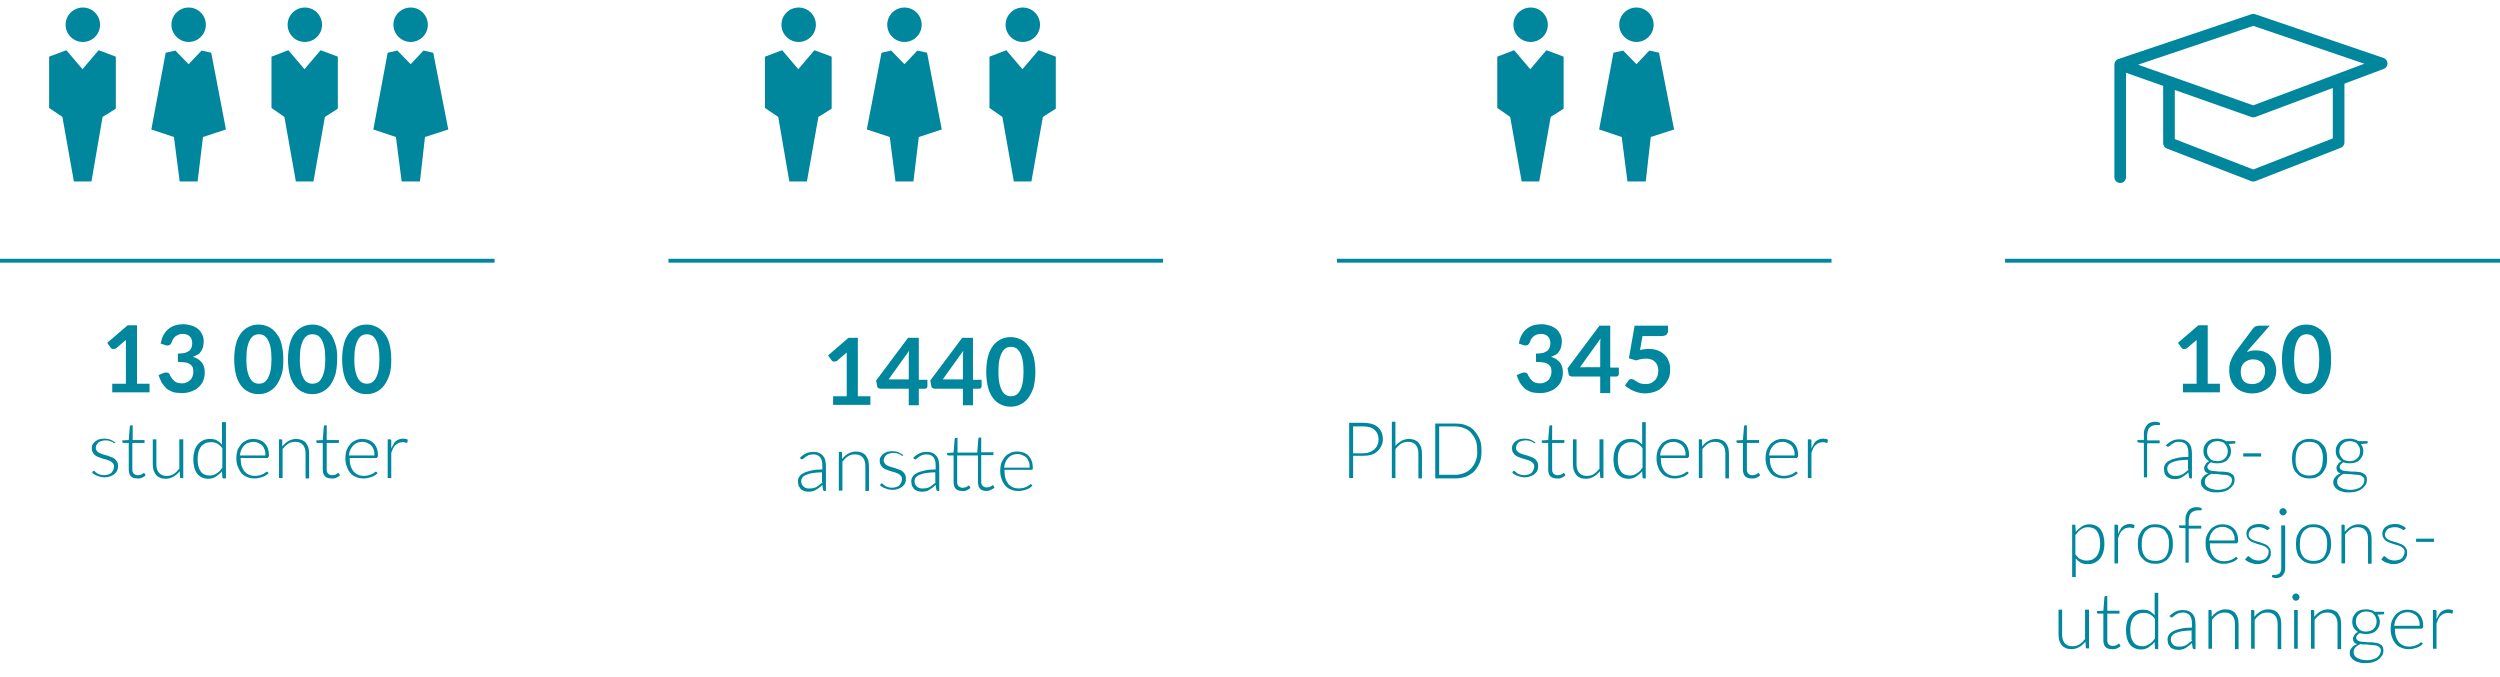 <?xml version="1.0" encoding="utf-8"?>
<!-- Generator: Adobe Illustrator 27.4.1, SVG Export Plug-In . SVG Version: 6.00 Build 0)  -->
<svg version="1.1" id="Layer_1" xmlns="http://www.w3.org/2000/svg" xmlns:xlink="http://www.w3.org/1999/xlink" x="0px" y="0px"
	 viewBox="0 0 697.1 188.8" style="enable-background:new 0 0 697.1 188.8;" xml:space="preserve">
<style type="text/css">
	.st0{clip-path:url(#SVGID_00000183207903243688328510000017913948213815579541_);fill:#00869D;}
	.st1{clip-path:url(#SVGID_00000183207903243688328510000017913948213815579541_);fill:none;stroke:#00869D;stroke-width:1.081;}
	.st2{clip-path:url(#SVGID_00000062173466923099383570000017608050978496579763_);fill:#00869D;}
	.st3{clip-path:url(#SVGID_00000062173466923099383570000017608050978496579763_);fill:#13110C;}
	
		.st4{clip-path:url(#SVGID_00000062173466923099383570000017608050978496579763_);fill:none;stroke:#00869D;stroke-width:2.53;stroke-miterlimit:10;}
	
		.st5{clip-path:url(#SVGID_00000062173466923099383570000017608050978496579763_);fill:none;stroke:#00869D;stroke-width:2.53;stroke-linejoin:round;stroke-miterlimit:10;}
	
		.st6{clip-path:url(#SVGID_00000062173466923099383570000017608050978496579763_);fill:none;stroke:#00869D;stroke-width:2.53;stroke-linejoin:bevel;stroke-miterlimit:10;}
	.st7{clip-path:url(#SVGID_00000106112412353242835970000010301697419952608959_);fill:#00869D;}
	.st8{clip-path:url(#SVGID_00000106112412353242835970000010301697419952608959_);fill:#13110C;}
	
		.st9{clip-path:url(#SVGID_00000106112412353242835970000010301697419952608959_);fill:none;stroke:#00869D;stroke-width:2.53;stroke-miterlimit:10;}
	
		.st10{clip-path:url(#SVGID_00000106112412353242835970000010301697419952608959_);fill:none;stroke:#00869D;stroke-width:2.53;stroke-linejoin:round;stroke-miterlimit:10;}
	
		.st11{clip-path:url(#SVGID_00000106112412353242835970000010301697419952608959_);fill:none;stroke:#00869D;stroke-width:2.53;stroke-linejoin:bevel;stroke-miterlimit:10;}
	.st12{clip-path:url(#SVGID_00000054944692413614329980000003015469194931235515_);fill:#00869D;}
	.st13{fill:none;stroke:#00869D;stroke-width:1.081;}
	.st14{clip-path:url(#SVGID_00000012459162936797724540000013907714768494519728_);fill:#00869D;}
	.st15{clip-path:url(#SVGID_00000012459162936797724540000013907714768494519728_);fill:#13110C;}
	
		.st16{clip-path:url(#SVGID_00000012459162936797724540000013907714768494519728_);fill:none;stroke:#00869D;stroke-width:2.53;stroke-miterlimit:10;}
	
		.st17{clip-path:url(#SVGID_00000012459162936797724540000013907714768494519728_);fill:none;stroke:#00869D;stroke-width:2.53;stroke-linejoin:round;stroke-miterlimit:10;}
	
		.st18{clip-path:url(#SVGID_00000012459162936797724540000013907714768494519728_);fill:none;stroke:#00869D;stroke-width:2.53;stroke-linejoin:bevel;stroke-miterlimit:10;}
	.st19{clip-path:url(#SVGID_00000183234769267444050820000009052411138269799582_);fill:#00869D;}
	.st20{clip-path:url(#SVGID_00000183234769267444050820000009052411138269799582_);fill:#13110C;}
	
		.st21{clip-path:url(#SVGID_00000183234769267444050820000009052411138269799582_);fill:none;stroke:#00869D;stroke-width:2.53;stroke-miterlimit:10;}
	
		.st22{clip-path:url(#SVGID_00000183234769267444050820000009052411138269799582_);fill:none;stroke:#00869D;stroke-width:2.53;stroke-linejoin:round;stroke-miterlimit:10;}
	
		.st23{clip-path:url(#SVGID_00000183234769267444050820000009052411138269799582_);fill:none;stroke:#00869D;stroke-width:2.53;stroke-linejoin:bevel;stroke-miterlimit:10;}
	.st24{clip-path:url(#SVGID_00000040534979259559759700000010965284896519196058_);fill:#00869D;}
	.st25{clip-path:url(#SVGID_00000145057104276219240630000010377128887499727265_);fill:#00869D;}
	.st26{clip-path:url(#SVGID_00000145057104276219240630000010377128887499727265_);fill:#13110C;}
	
		.st27{clip-path:url(#SVGID_00000145057104276219240630000010377128887499727265_);fill:none;stroke:#00869D;stroke-width:2.53;stroke-miterlimit:10;}
	
		.st28{clip-path:url(#SVGID_00000145057104276219240630000010377128887499727265_);fill:none;stroke:#00869D;stroke-width:2.53;stroke-linejoin:round;stroke-miterlimit:10;}
	
		.st29{clip-path:url(#SVGID_00000145057104276219240630000010377128887499727265_);fill:none;stroke:#00869D;stroke-width:2.53;stroke-linejoin:bevel;stroke-miterlimit:10;}
	.st30{clip-path:url(#SVGID_00000174596056235887722740000017029325700183542672_);fill:#00869D;}
	.st31{clip-path:url(#SVGID_00000174596056235887722740000017029325700183542672_);fill:none;stroke:#00869D;stroke-width:1.081;}
	
		.st32{clip-path:url(#SVGID_00000001652749650274103690000002061337803006464953_);fill:none;stroke:#00869D;stroke-width:3.244;stroke-linecap:round;stroke-linejoin:round;stroke-miterlimit:10;}
</style>
<g>
	<defs>
		<rect id="SVGID_1_" width="697.1" height="184.9"/>
	</defs>
	<clipPath id="SVGID_00000067930744977580282390000013166603390325214905_">
		<use xlink:href="#SVGID_1_"  style="overflow:visible;"/>
	</clipPath>
	<path style="clip-path:url(#SVGID_00000067930744977580282390000013166603390325214905_);fill:#00869D;" d="M109.1,122.9
		c0-0.1,0-0.2-0.1-0.3c-0.1-0.1-0.1-0.1-0.3-0.1h-0.6v10.8h1v-7c0.2-0.5,0.3-0.9,0.5-1.3c0.2-0.4,0.4-0.7,0.7-0.9
		c0.3-0.3,0.5-0.4,0.9-0.6c0.3-0.1,0.7-0.2,1.1-0.2c0.3,0,0.5,0,0.7,0.1c0.2,0.1,0.3,0.1,0.4,0.1c0.1,0,0.2-0.1,0.2-0.2l0.1-0.7
		c-0.2-0.1-0.4-0.2-0.6-0.2c-0.2,0-0.4-0.1-0.7-0.1c-0.4,0-0.8,0.1-1.1,0.2c-0.3,0.1-0.7,0.3-0.9,0.5c-0.3,0.2-0.5,0.5-0.7,0.9
		c-0.2,0.3-0.4,0.7-0.6,1.2L109.1,122.9z M105.1,127.5c0.1,0,0.2,0,0.2-0.1c0-0.1,0.1-0.2,0.1-0.3c0-0.8-0.1-1.4-0.3-2
		c-0.2-0.6-0.5-1.1-0.9-1.5c-0.4-0.4-0.8-0.7-1.4-0.9c-0.5-0.2-1.1-0.3-1.7-0.3c-0.8,0-1.4,0.1-2,0.4c-0.6,0.3-1.1,0.6-1.5,1.1
		c-0.4,0.5-0.7,1-1,1.7c-0.2,0.7-0.3,1.4-0.3,2.1c0,0.9,0.1,1.7,0.4,2.4c0.2,0.7,0.6,1.3,1,1.8c0.4,0.5,1,0.9,1.6,1.1
		c0.6,0.3,1.3,0.4,2,0.4c0.4,0,0.8,0,1.2-0.1c0.4-0.1,0.8-0.2,1.1-0.3s0.7-0.3,1-0.5c0.3-0.2,0.5-0.4,0.7-0.6l-0.3-0.3
		c-0.1-0.1-0.1-0.1-0.2-0.1c-0.1,0-0.2,0.1-0.3,0.2c-0.2,0.1-0.4,0.3-0.6,0.4c-0.3,0.1-0.6,0.3-1,0.4c-0.4,0.1-0.9,0.2-1.4,0.2
		c-0.6,0-1.2-0.1-1.6-0.3c-0.5-0.2-0.9-0.5-1.3-0.9c-0.3-0.4-0.6-0.9-0.8-1.5c-0.2-0.6-0.3-1.3-0.3-2.1v-0.2H105.1z M97.3,126.9
		c0.1-0.6,0.2-1.1,0.4-1.5c0.2-0.5,0.5-0.8,0.8-1.2c0.3-0.3,0.7-0.6,1.1-0.7c0.4-0.2,0.9-0.3,1.5-0.3c0.5,0,0.9,0.1,1.3,0.3
		c0.4,0.2,0.8,0.4,1.1,0.7c0.3,0.3,0.5,0.7,0.7,1.2s0.2,1,0.2,1.6H97.3z M93.8,133.2c0.4-0.2,0.8-0.4,1-0.7l-0.3-0.5
		c-0.1-0.1-0.1-0.1-0.2-0.1c-0.1,0-0.1,0-0.2,0.1c-0.1,0.1-0.2,0.2-0.3,0.2c-0.1,0.1-0.3,0.2-0.5,0.2c-0.2,0.1-0.4,0.1-0.7,0.1
		c-0.2,0-0.4,0-0.6-0.1c-0.2-0.1-0.3-0.2-0.5-0.3c-0.1-0.1-0.2-0.3-0.3-0.5c-0.1-0.2-0.1-0.5-0.1-0.8v-7.3h3.4v-0.8h-3.4v-4.1h-0.5
		c-0.1,0-0.1,0-0.2,0.1c0,0.1-0.1,0.1-0.1,0.2l-0.3,3.8l-1.8,0.1v0.4c0,0.1,0,0.1,0.1,0.2c0.1,0,0.1,0.1,0.2,0.1h1.5v7.4
		c0,0.8,0.2,1.5,0.6,1.9c0.4,0.4,1,0.6,1.7,0.6C92.9,133.5,93.4,133.4,93.8,133.2 M78.7,122.8c0-0.2-0.1-0.3-0.3-0.3h-0.6v10.8h1
		v-8.1c0.5-0.6,1-1.1,1.6-1.5c0.6-0.4,1.3-0.5,2-0.5c0.9,0,1.6,0.3,2.1,0.9c0.5,0.6,0.7,1.4,0.7,2.4v6.9h1v-6.9
		c0-0.6-0.1-1.2-0.2-1.7c-0.2-0.5-0.4-0.9-0.7-1.3c-0.3-0.4-0.7-0.6-1.1-0.8c-0.5-0.2-1-0.3-1.6-0.3c-0.8,0-1.5,0.2-2.2,0.6
		c-0.7,0.4-1.2,0.9-1.7,1.5L78.7,122.8z M74.7,127.5c0.1,0,0.2,0,0.2-0.1c0-0.1,0.1-0.2,0.1-0.3c0-0.8-0.1-1.4-0.3-2
		c-0.2-0.6-0.5-1.1-0.9-1.5c-0.4-0.4-0.8-0.7-1.4-0.9c-0.5-0.2-1.1-0.3-1.7-0.3c-0.8,0-1.4,0.1-2,0.4c-0.6,0.3-1.1,0.6-1.5,1.1
		c-0.4,0.5-0.7,1-1,1.7c-0.2,0.7-0.3,1.4-0.3,2.1c0,0.9,0.1,1.7,0.4,2.4s0.6,1.3,1,1.8c0.4,0.5,1,0.9,1.6,1.1c0.6,0.3,1.3,0.4,2,0.4
		c0.4,0,0.8,0,1.2-0.1c0.4-0.1,0.8-0.2,1.1-0.3c0.3-0.1,0.7-0.3,1-0.5c0.3-0.2,0.5-0.4,0.7-0.6l-0.3-0.3c-0.1-0.1-0.1-0.1-0.2-0.1
		c-0.1,0-0.2,0.1-0.3,0.2c-0.2,0.1-0.4,0.3-0.6,0.4c-0.3,0.1-0.6,0.3-1,0.4c-0.4,0.1-0.9,0.2-1.4,0.2c-0.6,0-1.2-0.1-1.6-0.3
		c-0.5-0.2-0.9-0.5-1.3-0.9c-0.3-0.4-0.6-0.9-0.8-1.5c-0.2-0.6-0.3-1.3-0.3-2.1v-0.2H74.7z M66.9,126.9c0.1-0.6,0.2-1.1,0.4-1.5
		c0.2-0.5,0.5-0.8,0.8-1.2c0.3-0.3,0.7-0.6,1.1-0.7s0.9-0.3,1.5-0.3c0.5,0,0.9,0.1,1.3,0.3c0.4,0.2,0.8,0.4,1.1,0.7
		c0.3,0.3,0.5,0.7,0.7,1.2s0.2,1,0.2,1.6H66.9z M61.9,117.6v6.4c-0.4-0.5-0.9-0.9-1.4-1.2s-1.2-0.4-1.9-0.4c-0.8,0-1.4,0.1-2,0.4
		c-0.6,0.3-1.1,0.7-1.5,1.2c-0.4,0.5-0.7,1.1-0.9,1.8c-0.2,0.7-0.3,1.4-0.3,2.2c0,1.8,0.4,3.2,1.1,4.1c0.7,0.9,1.8,1.4,3.1,1.4
		c0.8,0,1.5-0.2,2.1-0.6c0.6-0.4,1.2-0.9,1.7-1.5l0.1,1.7c0,0.2,0.1,0.3,0.3,0.3H63v-15.7H61.9z M61.9,130.5c-0.4,0.7-1,1.2-1.5,1.5
		c-0.6,0.4-1.2,0.6-1.9,0.6c-1.1,0-2-0.4-2.5-1.1c-0.6-0.8-0.9-1.9-0.9-3.5c0-0.7,0.1-1.4,0.2-1.9c0.2-0.6,0.4-1.1,0.7-1.5
		c0.3-0.4,0.7-0.7,1.2-1c0.5-0.2,1-0.3,1.7-0.3c0.6,0,1.2,0.1,1.7,0.4c0.5,0.3,1,0.7,1.4,1.3V130.5z M50,122.6v8.1
		c-0.5,0.6-1,1.1-1.6,1.5c-0.6,0.4-1.3,0.5-2,0.5c-0.9,0-1.6-0.3-2.1-0.9c-0.5-0.6-0.7-1.4-0.7-2.4v-6.9h-1v6.9
		c0,0.6,0.1,1.2,0.2,1.7c0.2,0.5,0.4,0.9,0.7,1.3c0.3,0.4,0.7,0.6,1.1,0.8c0.4,0.2,1,0.3,1.6,0.3c0.8,0,1.5-0.2,2.2-0.6
		c0.7-0.4,1.2-0.9,1.7-1.5l0.1,1.6c0,0.2,0.1,0.3,0.3,0.3h0.6v-10.8H50z M39.6,133.2c0.4-0.2,0.8-0.4,1-0.7l-0.3-0.5
		c-0.1-0.1-0.1-0.1-0.2-0.1c-0.1,0-0.1,0-0.2,0.1c-0.1,0.1-0.2,0.2-0.3,0.2c-0.1,0.1-0.3,0.2-0.5,0.2c-0.2,0.1-0.4,0.1-0.7,0.1
		c-0.2,0-0.4,0-0.6-0.1c-0.2-0.1-0.3-0.2-0.5-0.3c-0.1-0.1-0.2-0.3-0.3-0.5c-0.1-0.2-0.1-0.5-0.1-0.8v-7.3h3.4v-0.8H37v-4.1h-0.5
		c-0.1,0-0.1,0-0.2,0.1c0,0.1-0.1,0.1-0.1,0.2l-0.3,3.8l-1.8,0.1v0.4c0,0.1,0,0.1,0.1,0.2c0.1,0,0.1,0.1,0.2,0.1h1.5v7.4
		c0,0.8,0.2,1.5,0.6,1.9c0.4,0.4,1,0.6,1.7,0.6C38.7,133.5,39.1,133.4,39.6,133.2 M32.2,123.5c-0.4-0.4-0.9-0.7-1.4-0.9
		c-0.5-0.2-1.1-0.3-1.7-0.3c-0.5,0-1,0.1-1.5,0.2c-0.4,0.2-0.8,0.4-1.1,0.6c-0.3,0.3-0.5,0.6-0.7,0.9c-0.2,0.4-0.2,0.7-0.2,1.1
		c0,0.4,0.1,0.8,0.3,1.1c0.2,0.3,0.4,0.6,0.7,0.8c0.3,0.2,0.6,0.4,1,0.5c0.4,0.1,0.7,0.3,1.1,0.4c0.4,0.1,0.7,0.2,1.1,0.3
		s0.7,0.3,1,0.4c0.3,0.2,0.5,0.4,0.7,0.6c0.2,0.2,0.3,0.5,0.3,0.9c0,0.3-0.1,0.6-0.2,0.9c-0.1,0.3-0.3,0.5-0.5,0.8
		c-0.2,0.2-0.5,0.4-0.9,0.5c-0.3,0.1-0.7,0.2-1.2,0.2c-0.5,0-0.9-0.1-1.2-0.2c-0.3-0.1-0.6-0.2-0.8-0.4c-0.2-0.1-0.4-0.3-0.5-0.4
		c-0.1-0.1-0.2-0.2-0.3-0.2c-0.1,0-0.1,0-0.2,0c0,0-0.1,0.1-0.1,0.1l-0.2,0.4c0.4,0.4,0.9,0.7,1.5,0.9c0.5,0.2,1.2,0.4,2,0.4
		c0.6,0,1.1-0.1,1.6-0.3c0.5-0.2,0.9-0.4,1.2-0.7c0.3-0.3,0.6-0.6,0.7-1c0.2-0.4,0.2-0.8,0.2-1.3c0-0.4-0.1-0.8-0.3-1.1
		c-0.2-0.3-0.4-0.6-0.7-0.8c-0.3-0.2-0.6-0.4-1-0.5c-0.4-0.1-0.7-0.3-1.1-0.4c-0.4-0.1-0.7-0.2-1.1-0.3c-0.4-0.1-0.7-0.3-1-0.4
		c-0.3-0.2-0.5-0.3-0.7-0.6c-0.2-0.2-0.3-0.5-0.3-0.8c0-0.3,0.1-0.5,0.2-0.8c0.1-0.2,0.3-0.5,0.5-0.7c0.2-0.2,0.5-0.3,0.8-0.4
		c0.3-0.1,0.7-0.2,1.1-0.2c0.4,0,0.8,0,1.1,0.1c0.3,0.1,0.6,0.2,0.8,0.3c0.2,0.1,0.4,0.2,0.5,0.3c0.1,0.1,0.2,0.1,0.3,0.1
		c0.1,0,0.2-0.1,0.2-0.2L32.2,123.5z"/>
	<path style="clip-path:url(#SVGID_00000067930744977580282390000013166603390325214905_);fill:#00869D;" d="M105.5,103.5
		c-0.2,0.9-0.5,1.6-0.8,2.1c-0.3,0.5-0.7,0.9-1.1,1.1c-0.4,0.2-0.9,0.3-1.3,0.3c-0.5,0-0.9-0.1-1.3-0.3c-0.4-0.2-0.8-0.6-1.1-1.1
		c-0.3-0.5-0.6-1.2-0.8-2.1c-0.2-0.9-0.3-2-0.3-3.4c0-1.4,0.1-2.5,0.3-3.4c0.2-0.9,0.5-1.6,0.8-2.1c0.3-0.5,0.7-0.9,1.1-1.1
		c0.4-0.2,0.9-0.3,1.3-0.3c0.5,0,0.9,0.1,1.3,0.3c0.4,0.2,0.8,0.6,1.1,1.1c0.3,0.5,0.6,1.2,0.8,2.1c0.2,0.9,0.3,2,0.3,3.4
		C105.8,101.5,105.7,102.6,105.5,103.5 M108.6,95.9c-0.3-1.2-0.8-2.2-1.5-3c-0.6-0.8-1.3-1.4-2.2-1.8c-0.8-0.4-1.8-0.6-2.7-0.6
		c-1,0-1.9,0.2-2.7,0.6c-0.8,0.4-1.6,1-2.2,1.8c-0.6,0.8-1.1,1.8-1.4,3c-0.3,1.2-0.5,2.6-0.5,4.3c0,1.6,0.2,3.1,0.5,4.3
		c0.3,1.2,0.8,2.2,1.4,3c0.6,0.8,1.3,1.4,2.2,1.8c0.8,0.4,1.7,0.6,2.7,0.6c1,0,1.9-0.2,2.7-0.6c0.8-0.4,1.6-1,2.2-1.8
		c0.6-0.8,1.1-1.8,1.5-3c0.4-1.2,0.5-2.6,0.5-4.3C109.1,98.5,108.9,97.1,108.6,95.9 M90.4,103.5c-0.2,0.9-0.5,1.6-0.8,2.1
		c-0.3,0.5-0.7,0.9-1.1,1.1c-0.4,0.2-0.9,0.3-1.4,0.3c-0.5,0-0.9-0.1-1.3-0.3c-0.4-0.2-0.8-0.6-1.1-1.1c-0.3-0.5-0.6-1.2-0.8-2.1
		c-0.2-0.9-0.3-2-0.3-3.4c0-1.4,0.1-2.5,0.3-3.4c0.2-0.9,0.5-1.6,0.8-2.1c0.3-0.5,0.7-0.9,1.1-1.1c0.4-0.2,0.9-0.3,1.3-0.3
		c0.5,0,0.9,0.1,1.4,0.3c0.4,0.2,0.8,0.6,1.1,1.1c0.3,0.5,0.6,1.2,0.8,2.1c0.2,0.9,0.3,2,0.3,3.4C90.7,101.5,90.6,102.6,90.4,103.5
		 M93.5,95.9c-0.4-1.2-0.8-2.2-1.5-3c-0.6-0.8-1.4-1.4-2.2-1.8c-0.8-0.4-1.8-0.6-2.7-0.6s-1.9,0.2-2.7,0.6c-0.8,0.4-1.6,1-2.2,1.8
		c-0.6,0.8-1.1,1.8-1.4,3c-0.3,1.2-0.5,2.6-0.5,4.3c0,1.6,0.2,3.1,0.5,4.3c0.3,1.2,0.8,2.2,1.4,3c0.6,0.8,1.3,1.4,2.2,1.8
		c0.8,0.4,1.7,0.6,2.7,0.6s1.9-0.2,2.7-0.6c0.8-0.4,1.6-1,2.2-1.8c0.6-0.8,1.1-1.8,1.5-3c0.3-1.2,0.5-2.6,0.5-4.3
		C94.1,98.5,93.9,97.1,93.5,95.9 M75.4,103.5c-0.2,0.9-0.5,1.6-0.8,2.1c-0.3,0.5-0.7,0.9-1.1,1.1c-0.4,0.2-0.9,0.3-1.3,0.3
		c-0.5,0-0.9-0.1-1.3-0.3c-0.4-0.2-0.8-0.6-1.1-1.1c-0.3-0.5-0.6-1.2-0.8-2.1c-0.2-0.9-0.3-2-0.3-3.4c0-1.4,0.1-2.5,0.3-3.4
		c0.2-0.9,0.5-1.6,0.8-2.1c0.3-0.5,0.7-0.9,1.1-1.1c0.4-0.2,0.9-0.3,1.3-0.3c0.5,0,0.9,0.1,1.3,0.3c0.4,0.2,0.8,0.6,1.1,1.1
		c0.3,0.5,0.6,1.2,0.8,2.1c0.2,0.9,0.3,2,0.3,3.4C75.7,101.5,75.6,102.6,75.4,103.5 M78.5,95.9c-0.3-1.2-0.8-2.2-1.5-3
		c-0.6-0.8-1.3-1.4-2.2-1.8c-0.8-0.4-1.8-0.6-2.7-0.6c-1,0-1.9,0.2-2.7,0.6c-0.8,0.4-1.6,1-2.2,1.8c-0.6,0.8-1.1,1.8-1.4,3
		c-0.3,1.2-0.5,2.6-0.5,4.3c0,1.6,0.2,3.1,0.5,4.3c0.3,1.2,0.8,2.2,1.4,3c0.6,0.8,1.3,1.4,2.2,1.8c0.8,0.4,1.7,0.6,2.7,0.6
		c1,0,1.9-0.2,2.7-0.6c0.8-0.4,1.6-1,2.2-1.8c0.6-0.8,1.1-1.8,1.5-3c0.4-1.2,0.5-2.6,0.5-4.3C79,98.5,78.8,97.1,78.5,95.9
		 M46.3,96.3c0.4,0.1,0.8,0,1-0.1c0.2-0.1,0.4-0.4,0.6-0.8c0.1-0.3,0.2-0.6,0.4-0.9c0.2-0.3,0.4-0.5,0.6-0.7
		c0.3-0.2,0.5-0.3,0.9-0.5c0.3-0.1,0.7-0.2,1.1-0.2c0.8,0,1.5,0.2,2,0.7c0.5,0.5,0.7,1.1,0.7,2c0,0.4-0.1,0.8-0.2,1.1
		c-0.1,0.3-0.3,0.6-0.6,0.9c-0.3,0.2-0.7,0.4-1.2,0.6c-0.5,0.1-1.2,0.2-2,0.2v2.3c1,0,1.7,0.1,2.3,0.2c0.6,0.1,1,0.4,1.3,0.6
		c0.3,0.3,0.5,0.6,0.6,0.9c0.1,0.4,0.1,0.8,0.1,1.2c0,0.4-0.1,0.7-0.2,1.1c-0.1,0.3-0.3,0.7-0.6,1c-0.3,0.3-0.6,0.5-1,0.7
		c-0.4,0.2-0.9,0.3-1.4,0.3c-0.5,0-0.9-0.1-1.3-0.2c-0.3-0.1-0.7-0.3-0.9-0.6c-0.3-0.2-0.5-0.5-0.7-0.8c-0.2-0.3-0.4-0.6-0.5-0.9
		c-0.1-0.3-0.4-0.5-0.7-0.5c-0.3-0.1-0.7,0-1,0.1l-1.4,0.6c0.3,0.8,0.6,1.5,0.9,2.1c0.4,0.6,0.8,1.1,1.3,1.6c0.5,0.4,1.1,0.7,1.8,1
		c0.7,0.2,1.5,0.3,2.5,0.3c0.9,0,1.7-0.1,2.5-0.4c0.8-0.3,1.5-0.6,2-1.1c0.6-0.5,1.1-1.1,1.4-1.8c0.3-0.7,0.5-1.5,0.5-2.5
		c0-1.1-0.3-2-0.8-2.7c-0.6-0.7-1.4-1.3-2.5-1.6c0.5-0.2,0.9-0.4,1.3-0.6s0.7-0.5,0.9-0.9c0.3-0.3,0.4-0.7,0.6-1.2
		c0.1-0.5,0.2-1,0.2-1.6c0-0.7-0.1-1.3-0.4-1.9c-0.3-0.6-0.6-1.1-1.1-1.5c-0.5-0.4-1.1-0.8-1.8-1c-0.7-0.2-1.5-0.4-2.3-0.4
		c-0.8,0-1.6,0.1-2.3,0.3c-0.7,0.2-1.4,0.6-1.9,1c-0.6,0.5-1,1-1.4,1.7c-0.4,0.7-0.6,1.5-0.8,2.4L46.3,96.3z M38.2,107.1V90.7h-2.6
		l-5.7,4.9l1,1.4c0.1,0.1,0.1,0.1,0.2,0.2c0.1,0.1,0.2,0.1,0.4,0.1c0.1,0,0.3,0,0.4,0c0.2,0,0.3-0.1,0.5-0.2l2.7-2.3
		c0,0.5,0,0.9,0,1.3v10.9h-3.8v2.4h10.4v-2.4H38.2z"/>
	
		<line style="clip-path:url(#SVGID_00000067930744977580282390000013166603390325214905_);fill:none;stroke:#00869D;stroke-width:1.081;" x1="0" y1="72.7" x2="137.9" y2="72.7"/>
</g>
<g>
	<defs>
		<rect id="SVGID_00000039128092406296843180000009967944565546210750_" x="10.4" y="2.1" width="55.2" height="51.7"/>
	</defs>
	<clipPath id="SVGID_00000057105972924129506230000009466127946338796708_">
		<use xlink:href="#SVGID_00000039128092406296843180000009967944565546210750_"  style="overflow:visible;"/>
	</clipPath>
	<path style="clip-path:url(#SVGID_00000057105972924129506230000009466127946338796708_);fill:#00869D;" d="M-75.7,52.2
		c-12.4,0-22.6-10.1-22.6-22.6c0-12.4,10.1-22.6,22.6-22.6c12.4,0,22.6,10.1,22.6,22.6C-53.1,42.1-63.2,52.2-75.7,52.2 M-75.7,9.3
		C-86.9,9.3-96,18.4-96,29.6c0,11.2,9.1,20.3,20.3,20.3s20.3-9.1,20.3-20.3C-55.3,18.4-64.4,9.3-75.7,9.3"/>
	
		<line style="clip-path:url(#SVGID_00000057105972924129506230000009466127946338796708_);fill:#13110C;" x1="-75.9" y1="7.9" x2="-75.9" y2="50.9"/>
	
		<line style="clip-path:url(#SVGID_00000057105972924129506230000009466127946338796708_);fill:none;stroke:#00869D;stroke-width:2.53;stroke-miterlimit:10;" x1="-75.9" y1="7.9" x2="-75.9" y2="50.9"/>
	
		<line style="clip-path:url(#SVGID_00000057105972924129506230000009466127946338796708_);fill:#13110C;" x1="-97.4" y1="29.9" x2="-54.1" y2="29.9"/>
	
		<line style="clip-path:url(#SVGID_00000057105972924129506230000009466127946338796708_);fill:none;stroke:#00869D;stroke-width:2.53;stroke-miterlimit:10;" x1="-97.4" y1="29.9" x2="-54.1" y2="29.9"/>
	
		<path style="clip-path:url(#SVGID_00000057105972924129506230000009466127946338796708_);fill:none;stroke:#00869D;stroke-width:2.53;stroke-linejoin:round;stroke-miterlimit:10;" d="
		M-70.5,8.7c0,0,13.4,19.7-0.1,41.9"/>
	
		<path style="clip-path:url(#SVGID_00000057105972924129506230000009466127946338796708_);fill:none;stroke:#00869D;stroke-width:2.53;stroke-linejoin:bevel;stroke-miterlimit:10;" d="
		M-81.3,8.7c0,0-13.3,19.5,0.2,41.8"/>
	
		<path style="clip-path:url(#SVGID_00000057105972924129506230000009466127946338796708_);fill:none;stroke:#00869D;stroke-width:2.53;stroke-linejoin:bevel;stroke-miterlimit:10;" d="
		M-91.3,44c0,0,15.2-8,31.2,0.1"/>
	
		<path style="clip-path:url(#SVGID_00000057105972924129506230000009466127946338796708_);fill:none;stroke:#00869D;stroke-width:2.53;stroke-linejoin:bevel;stroke-miterlimit:10;" d="
		M-91.4,15c0,0,15.2,8,31.2-0.1"/>
	<polygon style="clip-path:url(#SVGID_00000057105972924129506230000009466127946338796708_);fill:#00869D;" points="20.6,50.6 
		25.5,50.6 28.6,32.6 32.3,30.3 32.3,15.8 27.5,14 23,19.3 18.5,14 13.7,15.8 13.7,30.1 17.4,32.6 	"/>
	<polygon style="clip-path:url(#SVGID_00000057105972924129506230000009466127946338796708_);fill:#00869D;" points="50.1,50.6 
		55.1,50.6 56.6,38.2 63,36.1 58.9,14.7 56.2,14.1 52.6,17.9 48.9,14.1 46.2,14.7 42.2,36.1 48.5,38.2 	"/>
	<path style="clip-path:url(#SVGID_00000057105972924129506230000009466127946338796708_);fill:#00869D;" d="M52.6,11.7
		c2.6,0,4.8-2.1,4.8-4.8c0-2.6-2.1-4.8-4.8-4.8c-2.6,0-4.8,2.1-4.8,4.8C47.8,9.5,50,11.7,52.6,11.7"/>
	<path style="clip-path:url(#SVGID_00000057105972924129506230000009466127946338796708_);fill:#00869D;" d="M23.1,11.7
		c2.6,0,4.8-2.1,4.8-4.8c0-2.6-2.1-4.8-4.8-4.8c-2.6,0-4.8,2.1-4.8,4.8C18.3,9.6,20.5,11.7,23.1,11.7"/>
	
		<path style="clip-path:url(#SVGID_00000057105972924129506230000009466127946338796708_);fill:none;stroke:#00869D;stroke-width:2.53;stroke-miterlimit:10;" d="
		M145.9,47.4c0,0,4.5-4.1,10.9-15.6c6.4-11.5,2.4-19.1-2.1-22.8c-3.9-3.2-8.8-3.2-8.8-3.2h-0.3c0,0-4.9-0.1-8.8,3.2
		c-4.5,3.7-8.5,11.3-2.1,22.8c6.5,11.6,10.9,15.6,10.9,15.6H145.9z"/>
	
		<path style="clip-path:url(#SVGID_00000057105972924129506230000009466127946338796708_);fill:none;stroke:#00869D;stroke-width:2.53;stroke-miterlimit:10;" d="
		M153.8,20c0-4.5-3.6-8.1-8.1-8.1c-4.5,0-8.1,3.6-8.1,8.1s3.6,8.1,8.1,8.1C150.2,28,153.8,24.4,153.8,20z"/>
</g>
<g>
	<defs>
		<rect id="SVGID_00000001626919319410557490000006544085025367318417_" x="72.3" y="2.1" width="55.2" height="51.7"/>
	</defs>
	<clipPath id="SVGID_00000096762955591202407160000013160590192232177076_">
		<use xlink:href="#SVGID_00000001626919319410557490000006544085025367318417_"  style="overflow:visible;"/>
	</clipPath>
	<path style="clip-path:url(#SVGID_00000096762955591202407160000013160590192232177076_);fill:#00869D;" d="M-13.7,52.2
		c-12.4,0-22.6-10.1-22.6-22.6c0-12.4,10.1-22.6,22.6-22.6c12.4,0,22.6,10.1,22.6,22.6C8.8,42.1-1.3,52.2-13.7,52.2 M-13.7,9.3
		c-11.2,0-20.3,9.1-20.3,20.3c0,11.2,9.1,20.3,20.3,20.3S6.6,40.8,6.6,29.6C6.6,18.4-2.5,9.3-13.7,9.3"/>
	
		<line style="clip-path:url(#SVGID_00000096762955591202407160000013160590192232177076_);fill:#13110C;" x1="-14" y1="7.9" x2="-14" y2="50.9"/>
	
		<line style="clip-path:url(#SVGID_00000096762955591202407160000013160590192232177076_);fill:none;stroke:#00869D;stroke-width:2.53;stroke-miterlimit:10;" x1="-14" y1="7.9" x2="-14" y2="50.9"/>
	
		<line style="clip-path:url(#SVGID_00000096762955591202407160000013160590192232177076_);fill:#13110C;" x1="-35.5" y1="29.9" x2="7.8" y2="29.9"/>
	
		<line style="clip-path:url(#SVGID_00000096762955591202407160000013160590192232177076_);fill:none;stroke:#00869D;stroke-width:2.53;stroke-miterlimit:10;" x1="-35.5" y1="29.9" x2="7.8" y2="29.9"/>
	
		<path style="clip-path:url(#SVGID_00000096762955591202407160000013160590192232177076_);fill:none;stroke:#00869D;stroke-width:2.53;stroke-linejoin:round;stroke-miterlimit:10;" d="
		M-8.6,8.7c0,0,13.4,19.7-0.1,41.9"/>
	
		<path style="clip-path:url(#SVGID_00000096762955591202407160000013160590192232177076_);fill:none;stroke:#00869D;stroke-width:2.53;stroke-linejoin:bevel;stroke-miterlimit:10;" d="
		M-19.4,8.7c0,0-13.3,19.5,0.2,41.8"/>
	
		<path style="clip-path:url(#SVGID_00000096762955591202407160000013160590192232177076_);fill:none;stroke:#00869D;stroke-width:2.53;stroke-linejoin:bevel;stroke-miterlimit:10;" d="
		M-29.4,44c0,0,15.2-8,31.2,0.1"/>
	
		<path style="clip-path:url(#SVGID_00000096762955591202407160000013160590192232177076_);fill:none;stroke:#00869D;stroke-width:2.53;stroke-linejoin:bevel;stroke-miterlimit:10;" d="
		M-29.5,15c0,0,15.2,8,31.2-0.1"/>
	<polygon style="clip-path:url(#SVGID_00000096762955591202407160000013160590192232177076_);fill:#00869D;" points="82.5,50.6 
		87.4,50.6 90.6,32.6 94.2,30.3 94.2,15.8 89.4,14 84.9,19.3 80.4,14 75.7,15.8 75.7,30.1 79.3,32.6 	"/>
	<polygon style="clip-path:url(#SVGID_00000096762955591202407160000013160590192232177076_);fill:#00869D;" points="112,50.6 
		117.1,50.6 118.5,38.2 125,36.1 120.8,14.7 118.1,14.1 114.5,17.9 110.8,14.1 108.1,14.7 104.1,36.1 110.4,38.2 	"/>
	<path style="clip-path:url(#SVGID_00000096762955591202407160000013160590192232177076_);fill:#00869D;" d="M114.5,11.7
		c2.6,0,4.8-2.1,4.8-4.8c0-2.6-2.1-4.8-4.8-4.8c-2.6,0-4.8,2.1-4.8,4.8C109.7,9.5,111.9,11.7,114.5,11.7"/>
	<path style="clip-path:url(#SVGID_00000096762955591202407160000013160590192232177076_);fill:#00869D;" d="M85,11.7
		c2.6,0,4.8-2.1,4.8-4.8c0-2.6-2.1-4.8-4.8-4.8c-2.6,0-4.8,2.1-4.8,4.8C80.2,9.6,82.4,11.7,85,11.7"/>
	
		<path style="clip-path:url(#SVGID_00000096762955591202407160000013160590192232177076_);fill:none;stroke:#00869D;stroke-width:2.53;stroke-miterlimit:10;" d="
		M207.8,47.4c0,0,4.5-4.1,10.9-15.6c6.4-11.5,2.4-19.1-2.1-22.8c-3.9-3.2-8.8-3.2-8.8-3.2h-0.3c0,0-4.9-0.1-8.8,3.2
		c-4.5,3.7-8.5,11.3-2.1,22.8c6.5,11.6,10.9,15.6,10.9,15.6H207.8z"/>
	
		<path style="clip-path:url(#SVGID_00000096762955591202407160000013160590192232177076_);fill:none;stroke:#00869D;stroke-width:2.53;stroke-miterlimit:10;" d="
		M215.7,20c0-4.5-3.6-8.1-8.1-8.1c-4.5,0-8.1,3.6-8.1,8.1s3.6,8.1,8.1,8.1C212.1,28,215.7,24.4,215.7,20z"/>
</g>
<g>
	<defs>
		<rect id="SVGID_00000036958291450042837650000009591480741788783488_" width="697.1" height="184.9"/>
	</defs>
	<clipPath id="SVGID_00000041296139851508345060000008554176172748054914_">
		<use xlink:href="#SVGID_00000036958291450042837650000009591480741788783488_"  style="overflow:visible;"/>
	</clipPath>
	<path style="clip-path:url(#SVGID_00000041296139851508345060000008554176172748054914_);fill:#00869D;" d="M287.7,131
		c0.1,0,0.2,0,0.2-0.1c0-0.1,0.1-0.2,0.1-0.3c0-0.8-0.1-1.4-0.3-2c-0.2-0.6-0.5-1.1-0.9-1.5c-0.4-0.4-0.8-0.7-1.4-0.9
		c-0.5-0.2-1.1-0.3-1.7-0.3c-0.8,0-1.4,0.1-2,0.4c-0.6,0.3-1.1,0.6-1.5,1.1c-0.4,0.5-0.7,1-1,1.7c-0.2,0.7-0.3,1.4-0.3,2.1
		c0,0.9,0.1,1.7,0.4,2.4c0.2,0.7,0.6,1.3,1,1.8c0.4,0.5,1,0.9,1.6,1.1c0.6,0.3,1.3,0.4,2,0.4c0.4,0,0.8,0,1.2-0.1
		c0.4-0.1,0.8-0.2,1.1-0.3c0.3-0.1,0.7-0.3,1-0.5c0.3-0.2,0.5-0.4,0.7-0.6l-0.3-0.3c-0.1-0.1-0.1-0.1-0.2-0.1
		c-0.1,0-0.2,0.1-0.3,0.2c-0.2,0.1-0.4,0.3-0.6,0.4c-0.3,0.1-0.6,0.3-1,0.4c-0.4,0.1-0.9,0.2-1.4,0.2c-0.6,0-1.2-0.1-1.6-0.3
		c-0.5-0.2-0.9-0.5-1.3-0.9c-0.3-0.4-0.6-0.9-0.8-1.5c-0.2-0.6-0.3-1.3-0.3-2.1V131H287.7z M280,130.3c0.1-0.6,0.2-1.1,0.4-1.5
		c0.2-0.5,0.5-0.8,0.8-1.2c0.3-0.3,0.7-0.6,1.1-0.7c0.4-0.2,0.9-0.3,1.5-0.3c0.5,0,0.9,0.1,1.3,0.3c0.4,0.2,0.8,0.4,1.1,0.7
		s0.5,0.7,0.7,1.2c0.2,0.5,0.2,1,0.2,1.6H280z M269.6,136.7c0.4-0.2,0.8-0.4,1-0.7l-0.3-0.5c-0.1-0.1-0.1-0.1-0.2-0.1
		c-0.1,0-0.1,0-0.2,0.1c-0.1,0.1-0.2,0.2-0.3,0.2c-0.1,0.1-0.3,0.2-0.5,0.2c-0.2,0.1-0.4,0.1-0.7,0.1c-0.2,0-0.4,0-0.6-0.1
		c-0.2-0.1-0.3-0.2-0.5-0.3c-0.1-0.1-0.2-0.3-0.3-0.5c-0.1-0.2-0.1-0.5-0.1-0.8v-7.3h5.8v7.4c0,0.8,0.2,1.5,0.6,1.9
		c0.4,0.4,1,0.6,1.7,0.6c0.5,0,0.9-0.1,1.3-0.3c0.4-0.2,0.8-0.4,1-0.7l-0.3-0.5c-0.1-0.1-0.1-0.1-0.2-0.1c-0.1,0-0.1,0-0.2,0.1
		c-0.1,0.1-0.2,0.2-0.3,0.2c-0.1,0.1-0.3,0.2-0.5,0.2c-0.2,0.1-0.4,0.1-0.7,0.1c-0.2,0-0.4,0-0.6-0.1c-0.2-0.1-0.3-0.2-0.5-0.3
		c-0.1-0.1-0.2-0.3-0.3-0.5c-0.1-0.2-0.1-0.5-0.1-0.8v-7.3h3.4v-0.8h-3.4v-4.1h-0.5c-0.1,0-0.1,0-0.2,0.1c0,0.1-0.1,0.1-0.1,0.2
		l-0.3,3.9H267v-4.1h-0.5c-0.1,0-0.1,0-0.2,0.1c0,0.1-0.1,0.1-0.1,0.2l-0.3,3.8l-1.8,0.1v0.4c0,0.1,0,0.1,0.1,0.2
		c0.1,0,0.1,0.1,0.2,0.1h1.5v7.4c0,0.8,0.2,1.5,0.6,1.9c0.4,0.4,1,0.6,1.7,0.6C268.7,137,269.2,136.9,269.6,136.7 M254.9,127.9
		c0,0.1,0.1,0.1,0.1,0.1c0.1,0,0.1,0.1,0.2,0.1c0.1,0,0.2-0.1,0.4-0.2c0.2-0.1,0.4-0.3,0.6-0.5c0.3-0.2,0.6-0.3,0.9-0.5
		c0.4-0.1,0.8-0.2,1.3-0.2c0.8,0,1.5,0.3,1.9,0.8c0.4,0.5,0.6,1.3,0.6,2.3v1.1c-1.2,0-2.3,0.1-3.1,0.3s-1.6,0.4-2.1,0.7
		c-0.6,0.3-1,0.6-1.2,1c-0.3,0.4-0.4,0.8-0.4,1.3c0,0.5,0.1,0.9,0.2,1.3c0.2,0.3,0.4,0.6,0.6,0.9c0.3,0.2,0.6,0.4,0.9,0.5
		c0.3,0.1,0.7,0.2,1.1,0.2c0.4,0,0.8,0,1.2-0.1c0.4-0.1,0.7-0.2,1-0.4c0.3-0.2,0.6-0.4,0.9-0.6c0.3-0.2,0.6-0.5,0.9-0.8l0.2,1.4
		c0.1,0.2,0.2,0.3,0.4,0.3h0.4v-7c0-0.6-0.1-1.1-0.2-1.6c-0.1-0.5-0.4-0.9-0.6-1.2c-0.3-0.3-0.6-0.6-1.1-0.8
		c-0.4-0.2-0.9-0.3-1.5-0.3c-0.8,0-1.5,0.1-2.1,0.4c-0.6,0.3-1.2,0.7-1.8,1.3L254.9,127.9z M261,134.4c-0.3,0.3-0.5,0.5-0.8,0.7
		c-0.3,0.2-0.5,0.4-0.8,0.6c-0.3,0.2-0.6,0.3-1,0.4c-0.3,0.1-0.7,0.1-1.2,0.1c-0.3,0-0.6,0-0.8-0.1c-0.3-0.1-0.5-0.2-0.7-0.4
		c-0.2-0.2-0.4-0.4-0.5-0.6s-0.2-0.6-0.2-0.9c0-0.4,0.1-0.7,0.3-1c0.2-0.3,0.6-0.6,1.1-0.8c0.5-0.2,1.1-0.4,1.8-0.5
		c0.7-0.1,1.6-0.2,2.6-0.2V134.4z M251.9,127c-0.4-0.4-0.9-0.7-1.4-0.9c-0.5-0.2-1.1-0.3-1.7-0.3c-0.5,0-1,0.1-1.5,0.2
		c-0.4,0.2-0.8,0.4-1.1,0.6c-0.3,0.3-0.5,0.6-0.7,0.9c-0.2,0.4-0.2,0.7-0.2,1.1c0,0.4,0.1,0.8,0.3,1.1c0.2,0.3,0.4,0.6,0.7,0.8
		c0.3,0.2,0.6,0.4,1,0.5c0.4,0.1,0.7,0.3,1.1,0.4c0.4,0.1,0.7,0.2,1.1,0.3c0.4,0.1,0.7,0.3,1,0.4c0.3,0.2,0.5,0.4,0.7,0.6
		c0.2,0.2,0.3,0.5,0.3,0.9c0,0.3-0.1,0.6-0.2,0.9c-0.1,0.3-0.3,0.5-0.5,0.8s-0.5,0.4-0.9,0.5c-0.3,0.1-0.7,0.2-1.2,0.2
		c-0.5,0-0.9-0.1-1.2-0.2s-0.6-0.2-0.8-0.4c-0.2-0.1-0.4-0.3-0.5-0.4c-0.1-0.1-0.2-0.2-0.3-0.2c-0.1,0-0.1,0-0.2,0
		c0,0-0.1,0.1-0.1,0.1l-0.2,0.4c0.4,0.4,0.9,0.7,1.5,0.9c0.5,0.2,1.2,0.4,2,0.4c0.6,0,1.1-0.1,1.6-0.3c0.5-0.2,0.9-0.4,1.2-0.7
		c0.3-0.3,0.6-0.6,0.7-1c0.2-0.4,0.2-0.8,0.2-1.3c0-0.4-0.1-0.8-0.3-1.1c-0.2-0.3-0.4-0.6-0.7-0.8c-0.3-0.2-0.6-0.4-1-0.5
		c-0.4-0.1-0.7-0.3-1.1-0.4c-0.4-0.1-0.7-0.2-1.1-0.3c-0.4-0.1-0.7-0.3-1-0.4c-0.3-0.2-0.5-0.3-0.7-0.6s-0.3-0.5-0.3-0.8
		c0-0.3,0.1-0.5,0.2-0.8c0.1-0.2,0.3-0.5,0.5-0.7c0.2-0.2,0.5-0.3,0.8-0.4c0.3-0.1,0.7-0.2,1.1-0.2c0.4,0,0.8,0,1.1,0.1
		c0.3,0.1,0.6,0.2,0.8,0.3s0.4,0.2,0.5,0.3c0.1,0.1,0.2,0.1,0.3,0.1c0.1,0,0.2-0.1,0.2-0.2L251.9,127z M234.8,126.3
		c0-0.2-0.1-0.3-0.3-0.3h-0.6v10.8h1v-8.1c0.5-0.6,1-1.1,1.6-1.5c0.6-0.4,1.3-0.5,2-0.5c0.9,0,1.6,0.3,2.1,0.9
		c0.5,0.6,0.7,1.4,0.7,2.4v6.9h1v-6.9c0-0.6-0.1-1.2-0.2-1.7c-0.2-0.5-0.4-0.9-0.7-1.3c-0.3-0.4-0.7-0.6-1.1-0.8
		c-0.5-0.2-1-0.3-1.6-0.3c-0.8,0-1.5,0.2-2.2,0.6c-0.7,0.4-1.2,0.9-1.7,1.5L234.8,126.3z M223.3,127.9c0,0.1,0.1,0.1,0.1,0.1
		c0.1,0,0.1,0.1,0.2,0.1c0.1,0,0.2-0.1,0.4-0.2c0.2-0.1,0.4-0.3,0.6-0.5c0.3-0.2,0.6-0.3,0.9-0.5c0.4-0.1,0.8-0.2,1.3-0.2
		c0.8,0,1.5,0.3,1.9,0.8c0.4,0.5,0.6,1.3,0.6,2.3v1.1c-1.2,0-2.3,0.1-3.1,0.3s-1.6,0.4-2.1,0.7c-0.6,0.3-1,0.6-1.2,1
		c-0.3,0.4-0.4,0.8-0.4,1.3c0,0.5,0.1,0.9,0.2,1.3c0.2,0.3,0.4,0.6,0.6,0.9c0.3,0.2,0.6,0.4,0.9,0.5c0.3,0.1,0.7,0.2,1.1,0.2
		c0.4,0,0.8,0,1.2-0.1c0.4-0.1,0.7-0.2,1-0.4c0.3-0.2,0.6-0.4,0.9-0.6c0.3-0.2,0.6-0.5,0.9-0.8l0.2,1.4c0.1,0.2,0.2,0.3,0.4,0.3h0.4
		v-7c0-0.6-0.1-1.1-0.2-1.6c-0.1-0.5-0.4-0.9-0.6-1.2c-0.3-0.3-0.6-0.6-1.1-0.8c-0.4-0.2-0.9-0.3-1.5-0.3c-0.8,0-1.5,0.1-2.1,0.4
		c-0.6,0.3-1.2,0.7-1.8,1.3L223.3,127.9z M229.4,134.4c-0.3,0.3-0.5,0.5-0.8,0.7c-0.3,0.2-0.5,0.4-0.8,0.6c-0.3,0.2-0.6,0.3-1,0.4
		c-0.3,0.1-0.7,0.1-1.2,0.1c-0.3,0-0.6,0-0.8-0.1c-0.3-0.1-0.5-0.2-0.7-0.4c-0.2-0.2-0.4-0.4-0.5-0.6c-0.1-0.3-0.2-0.6-0.2-0.9
		c0-0.4,0.1-0.7,0.3-1c0.2-0.3,0.6-0.6,1.1-0.8c0.5-0.2,1.1-0.4,1.8-0.5c0.7-0.1,1.6-0.2,2.6-0.2V134.4z"/>
	<path style="clip-path:url(#SVGID_00000041296139851508345060000008554176172748054914_);fill:#00869D;" d="M285.1,107
		c-0.2,0.9-0.5,1.6-0.8,2.1c-0.3,0.5-0.7,0.9-1.1,1.1c-0.4,0.2-0.9,0.3-1.3,0.3c-0.5,0-0.9-0.1-1.3-0.3c-0.4-0.2-0.8-0.6-1.1-1.1
		c-0.3-0.5-0.6-1.2-0.8-2.1c-0.2-0.9-0.3-2-0.3-3.4s0.1-2.5,0.3-3.4c0.2-0.9,0.5-1.6,0.8-2.1c0.3-0.5,0.7-0.9,1.1-1.1
		c0.4-0.2,0.9-0.3,1.3-0.3c0.5,0,0.9,0.1,1.3,0.3c0.4,0.2,0.8,0.6,1.1,1.1c0.3,0.5,0.6,1.2,0.8,2.1c0.2,0.9,0.3,2,0.3,3.4
		S285.3,106.1,285.1,107 M288.2,99.4c-0.4-1.2-0.8-2.2-1.5-3c-0.6-0.8-1.3-1.4-2.2-1.8c-0.8-0.4-1.8-0.6-2.7-0.6
		c-1,0-1.9,0.2-2.7,0.6c-0.8,0.4-1.6,1-2.2,1.8c-0.6,0.8-1.1,1.8-1.4,3c-0.3,1.2-0.5,2.6-0.5,4.3c0,1.6,0.2,3.1,0.5,4.3
		c0.3,1.2,0.8,2.2,1.4,3c0.6,0.8,1.3,1.4,2.2,1.8c0.8,0.4,1.7,0.6,2.7,0.6c1,0,1.9-0.2,2.7-0.6c0.8-0.4,1.6-1,2.2-1.8
		c0.6-0.8,1.1-1.8,1.5-3c0.3-1.2,0.5-2.6,0.5-4.3C288.7,102,288.5,100.6,288.2,99.4 M271.3,105.9V94.2h-3l-8.9,11.9l0.3,1.6
		c0,0.2,0.1,0.4,0.3,0.5c0.2,0.1,0.4,0.2,0.6,0.2h7.9v4.6h2.8v-4.6h1.7c0.2,0,0.4-0.1,0.5-0.2c0.1-0.1,0.2-0.3,0.2-0.4v-1.9H271.3z
		 M262.8,105.9l5.8-8.1c-0.1,0.7-0.1,1.3-0.1,1.9v6.1H262.8z M256.2,105.9V94.2h-3l-8.9,11.9l0.3,1.6c0,0.2,0.1,0.4,0.3,0.5
		c0.2,0.1,0.4,0.2,0.6,0.2h7.9v4.6h2.8v-4.6h1.7c0.2,0,0.4-0.1,0.5-0.2c0.1-0.1,0.2-0.3,0.2-0.4v-1.9H256.2z M247.7,105.9l5.8-8.1
		c-0.1,0.7-0.1,1.3-0.1,1.9v6.1H247.7z M239.2,110.6V94.2h-2.6l-5.7,4.9l1,1.4c0.1,0.1,0.1,0.1,0.2,0.2c0.1,0.1,0.2,0.1,0.4,0.1
		c0.1,0,0.3,0,0.4,0c0.2,0,0.3-0.1,0.5-0.2l2.7-2.3c0,0.5,0,0.9,0,1.3v10.9h-3.8v2.4h10.4v-2.4H239.2z"/>
</g>
<line class="st13" x1="186.4" y1="72.7" x2="324.3" y2="72.7"/>
<g>
	<defs>
		<rect id="SVGID_00000094579671025171262170000014452353458722885258_" x="210" y="2.1" width="55.2" height="51.7"/>
	</defs>
	<clipPath id="SVGID_00000039115120625352723480000010223996112226120630_">
		<use xlink:href="#SVGID_00000094579671025171262170000014452353458722885258_"  style="overflow:visible;"/>
	</clipPath>
	<path style="clip-path:url(#SVGID_00000039115120625352723480000010223996112226120630_);fill:#00869D;" d="M123.9,52.2
		c-12.4,0-22.6-10.1-22.6-22.6c0-12.4,10.1-22.6,22.6-22.6c12.4,0,22.6,10.1,22.6,22.6C146.5,42.1,136.4,52.2,123.9,52.2 M123.9,9.3
		c-11.2,0-20.3,9.1-20.3,20.3c0,11.2,9.1,20.3,20.3,20.3s20.3-9.1,20.3-20.3C144.3,18.4,135.1,9.3,123.9,9.3"/>
	
		<line style="clip-path:url(#SVGID_00000039115120625352723480000010223996112226120630_);fill:#13110C;" x1="123.6" y1="7.9" x2="123.6" y2="50.9"/>
	
		<line style="clip-path:url(#SVGID_00000039115120625352723480000010223996112226120630_);fill:none;stroke:#00869D;stroke-width:2.53;stroke-miterlimit:10;" x1="123.6" y1="7.9" x2="123.6" y2="50.9"/>
	
		<line style="clip-path:url(#SVGID_00000039115120625352723480000010223996112226120630_);fill:#13110C;" x1="102.2" y1="29.9" x2="145.5" y2="29.9"/>
	
		<line style="clip-path:url(#SVGID_00000039115120625352723480000010223996112226120630_);fill:none;stroke:#00869D;stroke-width:2.53;stroke-miterlimit:10;" x1="102.2" y1="29.9" x2="145.5" y2="29.9"/>
	
		<path style="clip-path:url(#SVGID_00000039115120625352723480000010223996112226120630_);fill:none;stroke:#00869D;stroke-width:2.53;stroke-linejoin:round;stroke-miterlimit:10;" d="
		M129.1,8.7c0,0,13.4,19.7-0.1,41.9"/>
	
		<path style="clip-path:url(#SVGID_00000039115120625352723480000010223996112226120630_);fill:none;stroke:#00869D;stroke-width:2.53;stroke-linejoin:bevel;stroke-miterlimit:10;" d="
		M118.3,8.7c0,0-13.3,19.5,0.2,41.8"/>
	
		<path style="clip-path:url(#SVGID_00000039115120625352723480000010223996112226120630_);fill:none;stroke:#00869D;stroke-width:2.53;stroke-linejoin:bevel;stroke-miterlimit:10;" d="
		M108.3,44c0,0,15.2-8,31.2,0.1"/>
	
		<path style="clip-path:url(#SVGID_00000039115120625352723480000010223996112226120630_);fill:none;stroke:#00869D;stroke-width:2.53;stroke-linejoin:bevel;stroke-miterlimit:10;" d="
		M108.2,15c0,0,15.2,8,31.2-0.1"/>
	<polygon style="clip-path:url(#SVGID_00000039115120625352723480000010223996112226120630_);fill:#00869D;" points="220.1,50.6 
		225,50.6 228.2,32.6 231.9,30.3 231.9,15.8 227.1,14 222.6,19.3 218.1,14 213.3,15.8 213.3,30.1 217,32.6 	"/>
	<polygon style="clip-path:url(#SVGID_00000039115120625352723480000010223996112226120630_);fill:#00869D;" points="249.7,50.6 
		254.7,50.6 256.2,38.2 262.6,36.1 258.5,14.7 255.8,14.1 252.2,17.9 248.5,14.1 245.8,14.7 241.7,36.1 248.1,38.2 	"/>
	<path style="clip-path:url(#SVGID_00000039115120625352723480000010223996112226120630_);fill:#00869D;" d="M252.2,11.7
		c2.6,0,4.8-2.1,4.8-4.8c0-2.6-2.1-4.8-4.8-4.8c-2.6,0-4.8,2.1-4.8,4.8C247.4,9.5,249.5,11.7,252.2,11.7"/>
	<path style="clip-path:url(#SVGID_00000039115120625352723480000010223996112226120630_);fill:#00869D;" d="M222.7,11.7
		c2.6,0,4.8-2.1,4.8-4.8c0-2.6-2.1-4.8-4.8-4.8c-2.6,0-4.8,2.1-4.8,4.8C217.9,9.6,220.1,11.7,222.7,11.7"/>
	
		<path style="clip-path:url(#SVGID_00000039115120625352723480000010223996112226120630_);fill:none;stroke:#00869D;stroke-width:2.53;stroke-miterlimit:10;" d="
		M345.5,47.4c0,0,4.5-4.1,10.9-15.6c6.4-11.5,2.4-19.1-2.1-22.8c-3.9-3.2-8.8-3.2-8.8-3.2h-0.3c0,0-4.9-0.1-8.8,3.2
		c-4.5,3.7-8.5,11.3-2.1,22.8c6.5,11.6,10.9,15.6,10.9,15.6H345.5z"/>
	
		<path style="clip-path:url(#SVGID_00000039115120625352723480000010223996112226120630_);fill:none;stroke:#00869D;stroke-width:2.53;stroke-miterlimit:10;" d="
		M353.4,20c0-4.5-3.6-8.1-8.1-8.1c-4.5,0-8.1,3.6-8.1,8.1s3.6,8.1,8.1,8.1C349.8,28,353.4,24.4,353.4,20z"/>
</g>
<g>
	<defs>
		<rect id="SVGID_00000054234039803325551710000015724710075980356260_" x="272.5" y="2.1" width="28.2" height="51.7"/>
	</defs>
	<clipPath id="SVGID_00000008137541868374325620000011205674861542786730_">
		<use xlink:href="#SVGID_00000054234039803325551710000015724710075980356260_"  style="overflow:visible;"/>
	</clipPath>
	<path style="clip-path:url(#SVGID_00000008137541868374325620000011205674861542786730_);fill:#00869D;" d="M186.5,52.2
		c-12.4,0-22.6-10.1-22.6-22.6c0-12.4,10.1-22.6,22.6-22.6c12.4,0,22.6,10.1,22.6,22.6C209,42.1,198.9,52.2,186.5,52.2 M186.5,9.3
		c-11.2,0-20.3,9.1-20.3,20.3c0,11.2,9.1,20.3,20.3,20.3s20.3-9.1,20.3-20.3C206.8,18.4,197.7,9.3,186.5,9.3"/>
	
		<line style="clip-path:url(#SVGID_00000008137541868374325620000011205674861542786730_);fill:#13110C;" x1="186.2" y1="7.9" x2="186.2" y2="50.9"/>
	
		<line style="clip-path:url(#SVGID_00000008137541868374325620000011205674861542786730_);fill:none;stroke:#00869D;stroke-width:2.53;stroke-miterlimit:10;" x1="186.2" y1="7.9" x2="186.2" y2="50.9"/>
	
		<line style="clip-path:url(#SVGID_00000008137541868374325620000011205674861542786730_);fill:#13110C;" x1="164.7" y1="29.9" x2="208" y2="29.9"/>
	
		<line style="clip-path:url(#SVGID_00000008137541868374325620000011205674861542786730_);fill:none;stroke:#00869D;stroke-width:2.53;stroke-miterlimit:10;" x1="164.7" y1="29.9" x2="208" y2="29.9"/>
	
		<path style="clip-path:url(#SVGID_00000008137541868374325620000011205674861542786730_);fill:none;stroke:#00869D;stroke-width:2.53;stroke-linejoin:round;stroke-miterlimit:10;" d="
		M191.6,8.7c0,0,13.4,19.7-0.1,41.9"/>
	
		<path style="clip-path:url(#SVGID_00000008137541868374325620000011205674861542786730_);fill:none;stroke:#00869D;stroke-width:2.53;stroke-linejoin:bevel;stroke-miterlimit:10;" d="
		M180.8,8.7c0,0-13.3,19.5,0.2,41.8"/>
	
		<path style="clip-path:url(#SVGID_00000008137541868374325620000011205674861542786730_);fill:none;stroke:#00869D;stroke-width:2.53;stroke-linejoin:bevel;stroke-miterlimit:10;" d="
		M170.8,44c0,0,15.2-8,31.2,0.1"/>
	
		<path style="clip-path:url(#SVGID_00000008137541868374325620000011205674861542786730_);fill:none;stroke:#00869D;stroke-width:2.53;stroke-linejoin:bevel;stroke-miterlimit:10;" d="
		M170.7,15c0,0,15.2,8,31.2-0.1"/>
	<polygon style="clip-path:url(#SVGID_00000008137541868374325620000011205674861542786730_);fill:#00869D;" points="282.7,50.6 
		287.6,50.6 290.8,32.6 294.4,30.3 294.4,15.8 289.6,14 285.1,19.3 280.6,14 275.9,15.8 275.9,30.1 279.5,32.6 	"/>
	<polygon style="clip-path:url(#SVGID_00000008137541868374325620000011205674861542786730_);fill:#00869D;" points="312.2,50.6 
		317.3,50.6 318.7,38.2 325.2,36.1 321,14.7 318.3,14.1 314.7,17.9 311,14.1 308.3,14.7 304.3,36.1 310.6,38.2 	"/>
	<path style="clip-path:url(#SVGID_00000008137541868374325620000011205674861542786730_);fill:#00869D;" d="M314.7,11.7
		c2.6,0,4.8-2.1,4.8-4.8c0-2.6-2.1-4.8-4.8-4.8c-2.6,0-4.8,2.1-4.8,4.8C309.9,9.5,312.1,11.7,314.7,11.7"/>
	<path style="clip-path:url(#SVGID_00000008137541868374325620000011205674861542786730_);fill:#00869D;" d="M285.2,11.7
		c2.6,0,4.8-2.1,4.8-4.8c0-2.6-2.1-4.8-4.8-4.8c-2.6,0-4.8,2.1-4.8,4.8C280.4,9.6,282.6,11.7,285.2,11.7"/>
	
		<path style="clip-path:url(#SVGID_00000008137541868374325620000011205674861542786730_);fill:none;stroke:#00869D;stroke-width:2.53;stroke-miterlimit:10;" d="
		M408,47.4c0,0,4.5-4.1,10.9-15.6c6.4-11.5,2.4-19.1-2.1-22.8c-3.9-3.2-8.8-3.2-8.8-3.2h-0.3c0,0-4.9-0.1-8.8,3.2
		c-4.5,3.7-8.5,11.3-2.1,22.8c6.5,11.6,10.9,15.6,10.9,15.6H408z"/>
	
		<path style="clip-path:url(#SVGID_00000008137541868374325620000011205674861542786730_);fill:none;stroke:#00869D;stroke-width:2.53;stroke-miterlimit:10;" d="
		M415.9,20c0-4.5-3.6-8.1-8.1-8.1c-4.5,0-8.1,3.6-8.1,8.1s3.6,8.1,8.1,8.1C412.3,28,415.9,24.4,415.9,20z"/>
</g>
<g>
	<defs>
		<rect id="SVGID_00000101793203696941156100000017934253291813589176_" width="697.1" height="184.9"/>
	</defs>
	<clipPath id="SVGID_00000036227855996438205650000016851010329943304842_">
		<use xlink:href="#SVGID_00000101793203696941156100000017934253291813589176_"  style="overflow:visible;"/>
	</clipPath>
	<path style="clip-path:url(#SVGID_00000036227855996438205650000016851010329943304842_);fill:#00869D;" d="M505.1,122.9
		c0-0.1,0-0.2-0.1-0.3c-0.1-0.1-0.1-0.1-0.3-0.1h-0.6v10.8h1v-7c0.2-0.5,0.3-0.9,0.5-1.3c0.2-0.4,0.4-0.7,0.7-0.9
		c0.3-0.3,0.5-0.4,0.9-0.6c0.3-0.1,0.7-0.2,1.1-0.2c0.3,0,0.5,0,0.7,0.1c0.2,0.1,0.3,0.1,0.4,0.1c0.1,0,0.2-0.1,0.2-0.2l0.1-0.7
		c-0.2-0.1-0.4-0.2-0.6-0.2c-0.2,0-0.4-0.1-0.7-0.1c-0.4,0-0.8,0.1-1.1,0.2c-0.3,0.1-0.7,0.3-0.9,0.5c-0.3,0.2-0.5,0.5-0.7,0.9
		c-0.2,0.3-0.4,0.7-0.6,1.2L505.1,122.9z M501.1,127.5c0.1,0,0.2,0,0.2-0.1c0-0.1,0.1-0.2,0.1-0.3c0-0.8-0.1-1.4-0.3-2
		c-0.2-0.6-0.5-1.1-0.9-1.5c-0.4-0.4-0.8-0.7-1.4-0.9c-0.5-0.2-1.1-0.3-1.7-0.3c-0.8,0-1.4,0.1-2,0.4c-0.6,0.3-1.1,0.6-1.5,1.1
		c-0.4,0.5-0.7,1-1,1.7c-0.2,0.7-0.3,1.4-0.3,2.1c0,0.9,0.1,1.7,0.4,2.4c0.2,0.7,0.6,1.3,1,1.8c0.4,0.5,1,0.9,1.6,1.1
		c0.6,0.3,1.3,0.4,2,0.4c0.4,0,0.8,0,1.2-0.1c0.4-0.1,0.8-0.2,1.1-0.3c0.3-0.1,0.7-0.3,1-0.5c0.3-0.2,0.5-0.4,0.7-0.6l-0.3-0.3
		c-0.1-0.1-0.1-0.1-0.2-0.1c-0.1,0-0.2,0.1-0.3,0.2c-0.2,0.1-0.4,0.3-0.6,0.4c-0.3,0.1-0.6,0.3-1,0.4c-0.4,0.1-0.9,0.2-1.4,0.2
		c-0.6,0-1.2-0.1-1.6-0.3c-0.5-0.2-0.9-0.5-1.3-0.9c-0.3-0.4-0.6-0.9-0.8-1.5s-0.3-1.3-0.3-2.1v-0.2H501.1z M493.3,126.9
		c0.1-0.6,0.2-1.1,0.4-1.5c0.2-0.5,0.5-0.8,0.8-1.2c0.3-0.3,0.7-0.6,1.1-0.7c0.4-0.2,0.9-0.3,1.5-0.3c0.5,0,0.9,0.1,1.3,0.3
		c0.4,0.2,0.8,0.4,1.1,0.7c0.3,0.3,0.5,0.7,0.7,1.2s0.2,1,0.2,1.6H493.3z M489.8,133.2c0.4-0.2,0.8-0.4,1-0.7l-0.3-0.5
		c-0.1-0.1-0.1-0.1-0.2-0.1c-0.1,0-0.1,0-0.2,0.1c-0.1,0.1-0.2,0.2-0.3,0.2c-0.1,0.1-0.3,0.2-0.5,0.2c-0.2,0.1-0.4,0.1-0.7,0.1
		c-0.2,0-0.4,0-0.6-0.1c-0.2-0.1-0.3-0.2-0.5-0.3c-0.1-0.1-0.2-0.3-0.3-0.5c-0.1-0.2-0.1-0.5-0.1-0.8v-7.3h3.4v-0.8h-3.4v-4.1h-0.5
		c-0.1,0-0.1,0-0.2,0.1c0,0.1-0.1,0.1-0.1,0.2l-0.3,3.8l-1.8,0.1v0.4c0,0.1,0,0.1,0.1,0.2c0.1,0,0.1,0.1,0.2,0.1h1.5v7.4
		c0,0.8,0.2,1.5,0.6,1.9c0.4,0.4,1,0.6,1.7,0.6C488.9,133.5,489.3,133.4,489.8,133.2 M474.6,122.8c0-0.2-0.1-0.3-0.3-0.3h-0.6v10.8
		h1v-8.1c0.5-0.6,1-1.1,1.6-1.5c0.6-0.4,1.3-0.5,2-0.5c0.9,0,1.6,0.3,2.1,0.9c0.5,0.6,0.7,1.4,0.7,2.4v6.9h1v-6.9
		c0-0.6-0.1-1.2-0.2-1.7c-0.2-0.5-0.4-0.9-0.7-1.3c-0.3-0.4-0.7-0.6-1.1-0.8c-0.5-0.2-1-0.3-1.6-0.3c-0.8,0-1.5,0.2-2.2,0.6
		c-0.7,0.4-1.2,0.9-1.7,1.5L474.6,122.8z M470.7,127.5c0.1,0,0.2,0,0.2-0.1c0-0.1,0.1-0.2,0.1-0.3c0-0.8-0.1-1.4-0.3-2
		c-0.2-0.6-0.5-1.1-0.9-1.5c-0.4-0.4-0.8-0.7-1.4-0.9c-0.5-0.2-1.1-0.3-1.7-0.3c-0.8,0-1.4,0.1-2,0.4c-0.6,0.3-1.1,0.6-1.5,1.1
		c-0.4,0.5-0.7,1-1,1.7c-0.2,0.7-0.3,1.4-0.3,2.1c0,0.9,0.1,1.7,0.4,2.4c0.2,0.7,0.6,1.3,1,1.8c0.4,0.5,1,0.9,1.6,1.1
		c0.6,0.3,1.3,0.4,2,0.4c0.4,0,0.8,0,1.2-0.1c0.4-0.1,0.8-0.2,1.1-0.3c0.3-0.1,0.7-0.3,1-0.5c0.3-0.2,0.5-0.4,0.7-0.6l-0.3-0.3
		c-0.1-0.1-0.1-0.1-0.2-0.1c-0.1,0-0.2,0.1-0.3,0.2c-0.2,0.1-0.4,0.3-0.6,0.4c-0.3,0.1-0.6,0.3-1,0.4c-0.4,0.1-0.9,0.2-1.4,0.2
		c-0.6,0-1.2-0.1-1.6-0.3c-0.5-0.2-0.9-0.5-1.3-0.9c-0.3-0.4-0.6-0.9-0.8-1.5c-0.2-0.6-0.3-1.3-0.3-2.1v-0.2H470.7z M462.9,126.9
		c0.1-0.6,0.2-1.1,0.4-1.5c0.2-0.5,0.5-0.8,0.8-1.2c0.3-0.3,0.7-0.6,1.1-0.7c0.4-0.2,0.9-0.3,1.5-0.3c0.5,0,0.9,0.1,1.3,0.3
		c0.4,0.2,0.8,0.4,1.1,0.7s0.5,0.7,0.7,1.2s0.2,1,0.2,1.6H462.9z M457.9,117.6v6.4c-0.4-0.5-0.9-0.9-1.4-1.2
		c-0.5-0.3-1.2-0.4-1.9-0.4c-0.8,0-1.4,0.1-2,0.4c-0.6,0.3-1.1,0.7-1.5,1.2c-0.4,0.5-0.7,1.1-0.9,1.8c-0.2,0.7-0.3,1.4-0.3,2.2
		c0,1.8,0.4,3.2,1.1,4.1s1.8,1.4,3.1,1.4c0.8,0,1.5-0.2,2.1-0.6c0.6-0.4,1.2-0.9,1.7-1.5l0.1,1.7c0,0.2,0.1,0.3,0.3,0.3h0.6v-15.7
		H457.9z M457.9,130.5c-0.4,0.7-1,1.2-1.5,1.5c-0.6,0.4-1.2,0.6-1.9,0.6c-1.1,0-2-0.4-2.5-1.1c-0.6-0.8-0.9-1.9-0.9-3.5
		c0-0.7,0.1-1.4,0.2-1.9c0.2-0.6,0.4-1.1,0.7-1.5c0.3-0.4,0.7-0.7,1.2-1c0.5-0.2,1-0.3,1.7-0.3c0.6,0,1.2,0.1,1.7,0.4s1,0.7,1.4,1.3
		V130.5z M446,122.6v8.1c-0.5,0.6-1,1.1-1.6,1.5c-0.6,0.4-1.3,0.5-2,0.5c-0.9,0-1.6-0.3-2.1-0.9s-0.7-1.4-0.7-2.4v-6.9h-1v6.9
		c0,0.6,0.1,1.2,0.2,1.7c0.2,0.5,0.4,0.9,0.7,1.3c0.3,0.4,0.7,0.6,1.1,0.8c0.4,0.2,1,0.3,1.6,0.3c0.8,0,1.5-0.2,2.2-0.6
		c0.7-0.4,1.2-0.9,1.7-1.5l0.1,1.6c0,0.2,0.1,0.3,0.3,0.3h0.6v-10.8H446z M435.5,133.2c0.4-0.2,0.8-0.4,1-0.7l-0.3-0.5
		c-0.1-0.1-0.1-0.1-0.2-0.1c-0.1,0-0.1,0-0.2,0.1c-0.1,0.1-0.2,0.2-0.3,0.2c-0.1,0.1-0.3,0.2-0.5,0.2c-0.2,0.1-0.4,0.1-0.7,0.1
		c-0.2,0-0.4,0-0.6-0.1c-0.2-0.1-0.3-0.2-0.5-0.3c-0.1-0.1-0.2-0.3-0.3-0.5c-0.1-0.2-0.1-0.5-0.1-0.8v-7.3h3.4v-0.8h-3.4v-4.1h-0.5
		c-0.1,0-0.1,0-0.2,0.1c0,0.1-0.1,0.1-0.1,0.2l-0.3,3.8l-1.8,0.1v0.4c0,0.1,0,0.1,0.1,0.2c0.1,0,0.1,0.1,0.2,0.1h1.5v7.4
		c0,0.8,0.2,1.5,0.6,1.9c0.4,0.4,1,0.6,1.7,0.6C434.7,133.5,435.1,133.4,435.5,133.2 M428.2,123.5c-0.4-0.4-0.9-0.7-1.4-0.9
		c-0.5-0.2-1.1-0.3-1.7-0.3c-0.5,0-1,0.1-1.5,0.2c-0.4,0.2-0.8,0.4-1.1,0.6c-0.3,0.3-0.5,0.6-0.7,0.9c-0.2,0.4-0.2,0.7-0.2,1.1
		c0,0.4,0.1,0.8,0.3,1.1c0.2,0.3,0.4,0.6,0.7,0.8c0.3,0.2,0.6,0.4,1,0.5c0.4,0.1,0.7,0.3,1.1,0.4c0.4,0.1,0.7,0.2,1.1,0.3
		c0.4,0.1,0.7,0.3,1,0.4c0.3,0.2,0.5,0.4,0.7,0.6c0.2,0.2,0.3,0.5,0.3,0.9c0,0.3-0.1,0.6-0.2,0.9c-0.1,0.3-0.3,0.5-0.5,0.8
		c-0.2,0.2-0.5,0.4-0.9,0.5c-0.3,0.1-0.7,0.2-1.2,0.2c-0.5,0-0.9-0.1-1.2-0.2c-0.3-0.1-0.6-0.2-0.8-0.4c-0.2-0.1-0.4-0.3-0.5-0.4
		c-0.1-0.1-0.2-0.2-0.3-0.2c-0.1,0-0.1,0-0.2,0c0,0-0.1,0.1-0.1,0.1l-0.2,0.4c0.4,0.4,0.9,0.7,1.5,0.9c0.5,0.2,1.2,0.4,2,0.4
		c0.6,0,1.1-0.1,1.6-0.3c0.5-0.2,0.9-0.4,1.2-0.7c0.3-0.3,0.6-0.6,0.7-1c0.2-0.4,0.2-0.8,0.2-1.3c0-0.4-0.1-0.8-0.3-1.1
		c-0.2-0.3-0.4-0.6-0.7-0.8c-0.3-0.2-0.6-0.4-1-0.5c-0.4-0.1-0.7-0.3-1.1-0.4c-0.4-0.1-0.7-0.2-1.1-0.3c-0.4-0.1-0.7-0.3-1-0.4
		c-0.3-0.2-0.5-0.3-0.7-0.6c-0.2-0.2-0.3-0.5-0.3-0.8c0-0.3,0.1-0.5,0.2-0.8c0.1-0.2,0.3-0.5,0.5-0.7c0.2-0.2,0.5-0.3,0.8-0.4
		c0.3-0.1,0.7-0.2,1.1-0.2c0.4,0,0.8,0,1.1,0.1c0.3,0.1,0.6,0.2,0.8,0.3c0.2,0.1,0.4,0.2,0.5,0.3c0.1,0.1,0.2,0.1,0.3,0.1
		c0.1,0,0.2-0.1,0.2-0.2L428.2,123.5z M411.5,128.5c-0.3,0.8-0.7,1.5-1.3,2.1c-0.5,0.6-1.2,1-1.9,1.3c-0.8,0.3-1.6,0.5-2.5,0.5h-4.5
		v-13.5h4.5c0.9,0,1.8,0.2,2.5,0.5c0.8,0.3,1.4,0.7,1.9,1.3c0.5,0.6,1,1.3,1.3,2.1c0.3,0.8,0.4,1.8,0.4,2.9
		C412,126.7,411.8,127.7,411.5,128.5 M412.6,122.5c-0.4-0.9-0.9-1.7-1.5-2.4c-0.6-0.7-1.4-1.2-2.3-1.5c-0.9-0.4-1.9-0.5-3-0.5h-5.6
		v15.3h5.6c1.1,0,2.1-0.2,3-0.5c0.9-0.4,1.7-0.9,2.3-1.5c0.6-0.7,1.1-1.5,1.5-2.4c0.4-0.9,0.5-2,0.5-3.2
		C413.1,124.5,413,123.4,412.6,122.5 M389.1,117.6h-1v15.7h1v-8.1c0.5-0.6,1-1.1,1.6-1.5c0.6-0.4,1.3-0.5,2-0.5
		c0.9,0,1.6,0.3,2.1,0.9c0.5,0.6,0.7,1.4,0.7,2.4v6.9h1v-6.9c0-0.6-0.1-1.2-0.2-1.7c-0.2-0.5-0.4-0.9-0.7-1.3
		c-0.3-0.4-0.7-0.6-1.1-0.8c-0.5-0.2-1-0.3-1.6-0.3c-0.8,0-1.5,0.2-2.1,0.5c-0.6,0.4-1.2,0.8-1.7,1.4V117.6z M376.2,118v15.3h1.1
		v-6.2h2.8c0.8,0,1.6-0.1,2.3-0.3c0.7-0.2,1.2-0.5,1.7-1c0.5-0.4,0.8-0.9,1.1-1.5c0.3-0.6,0.4-1.2,0.4-1.8c0-1.5-0.5-2.6-1.4-3.4
		c-0.9-0.8-2.3-1.2-4.1-1.2H376.2z M377.3,126.3v-7.4h2.8c1.4,0,2.5,0.3,3.2,1c0.7,0.6,1.1,1.5,1.1,2.7c0,0.5-0.1,1-0.3,1.5
		c-0.2,0.5-0.5,0.8-0.9,1.2c-0.4,0.3-0.8,0.6-1.4,0.8c-0.5,0.2-1.1,0.3-1.8,0.3H377.3z"/>
	<path style="clip-path:url(#SVGID_00000036227855996438205650000016851010329943304842_);fill:#00869D;" d="M458,93.7h5.2
		c0.7,0,1.2-0.1,1.5-0.4c0.3-0.3,0.4-0.7,0.4-1.1v-1.4h-9.3l-1.6,9.1l2,0.6c0.9-0.3,1.8-0.5,2.7-0.5c1.2,0,2,0.3,2.6,0.9
		c0.6,0.6,0.9,1.4,0.9,2.4c0,0.6-0.1,1.1-0.2,1.5c-0.2,0.5-0.4,0.9-0.7,1.2c-0.3,0.3-0.7,0.6-1.1,0.8c-0.4,0.2-1,0.3-1.6,0.3
		c-0.6,0-1-0.1-1.4-0.2c-0.4-0.1-0.7-0.3-1-0.5s-0.5-0.3-0.8-0.5c-0.2-0.1-0.4-0.2-0.7-0.2c-0.3,0-0.6,0.1-0.8,0.4l-1,1.4
		c0.3,0.3,0.7,0.6,1.1,0.8c0.4,0.3,0.8,0.5,1.3,0.7c0.5,0.2,1,0.4,1.5,0.5c0.5,0.1,1.1,0.2,1.7,0.2c1,0,1.9-0.2,2.8-0.5
		s1.6-0.8,2.2-1.4c0.6-0.6,1.1-1.3,1.5-2.1c0.4-0.8,0.5-1.7,0.5-2.7c0-0.8-0.1-1.6-0.4-2.3c-0.3-0.7-0.6-1.3-1.2-1.8
		c-0.5-0.5-1.1-0.9-1.9-1.2c-0.8-0.3-1.6-0.4-2.6-0.4c-0.4,0-0.7,0-1.1,0.1c-0.4,0-0.8,0.1-1.2,0.2L458,93.7z M449,102.5V90.8h-3
		l-8.9,11.9l0.3,1.6c0,0.2,0.1,0.4,0.3,0.5c0.2,0.1,0.4,0.2,0.6,0.2h7.9v4.6h2.8v-4.6h1.7c0.2,0,0.4-0.1,0.5-0.2
		c0.1-0.1,0.2-0.3,0.2-0.4v-1.9H449z M440.5,102.5l5.8-8.1c-0.1,0.7-0.1,1.3-0.1,1.9v6.1H440.5z M425,96.3c0.4,0.1,0.8,0,1-0.1
		c0.2-0.1,0.4-0.4,0.6-0.8c0.1-0.3,0.2-0.6,0.4-0.9c0.2-0.3,0.4-0.5,0.6-0.7s0.5-0.3,0.9-0.5c0.3-0.1,0.7-0.2,1.1-0.2
		c0.8,0,1.5,0.2,2,0.7c0.5,0.5,0.7,1.1,0.7,2c0,0.4-0.1,0.8-0.2,1.1c-0.1,0.3-0.3,0.6-0.6,0.9c-0.3,0.2-0.7,0.4-1.2,0.6
		c-0.5,0.1-1.2,0.2-2,0.2v2.3c1,0,1.7,0.1,2.3,0.2c0.6,0.1,1,0.4,1.3,0.6c0.3,0.3,0.5,0.6,0.6,0.9c0.1,0.4,0.1,0.8,0.1,1.2
		c0,0.4-0.1,0.7-0.2,1.1c-0.1,0.3-0.3,0.7-0.6,1c-0.3,0.3-0.6,0.5-1,0.7c-0.4,0.2-0.9,0.3-1.4,0.3c-0.5,0-0.9-0.1-1.3-0.2
		c-0.3-0.1-0.7-0.3-0.9-0.6c-0.3-0.2-0.5-0.5-0.7-0.8c-0.2-0.3-0.4-0.6-0.5-0.9c-0.1-0.3-0.4-0.5-0.7-0.5c-0.3-0.1-0.7,0-1,0.1
		l-1.4,0.6c0.3,0.8,0.6,1.5,0.9,2.1c0.4,0.6,0.8,1.1,1.3,1.6c0.5,0.4,1.1,0.7,1.8,1c0.7,0.2,1.5,0.3,2.5,0.3c0.9,0,1.7-0.1,2.5-0.4
		c0.8-0.3,1.5-0.6,2-1.1c0.6-0.5,1.1-1.1,1.4-1.8c0.3-0.7,0.5-1.5,0.5-2.5c0-1.1-0.3-2-0.8-2.7c-0.6-0.7-1.4-1.3-2.5-1.6
		c0.5-0.2,0.9-0.4,1.3-0.6c0.4-0.2,0.7-0.5,0.9-0.9c0.3-0.3,0.4-0.7,0.6-1.2c0.1-0.5,0.2-1,0.2-1.6c0-0.7-0.1-1.3-0.4-1.9
		c-0.3-0.6-0.6-1.1-1.1-1.5c-0.5-0.4-1.1-0.8-1.8-1c-0.7-0.2-1.5-0.4-2.3-0.4c-0.8,0-1.6,0.1-2.3,0.3c-0.7,0.2-1.4,0.6-1.9,1
		c-0.6,0.5-1,1-1.4,1.7c-0.4,0.7-0.6,1.5-0.8,2.4L425,96.3z"/>
</g>
<line class="st13" x1="372.8" y1="72.7" x2="510.7" y2="72.7"/>
<g>
	<defs>
		<rect id="SVGID_00000044166440181492736680000017034422666667921086_" x="414.1" y="2.1" width="55.2" height="51.7"/>
	</defs>
	<clipPath id="SVGID_00000174579309993448900250000009911071759319184296_">
		<use xlink:href="#SVGID_00000044166440181492736680000017034422666667921086_"  style="overflow:visible;"/>
	</clipPath>
	<path style="clip-path:url(#SVGID_00000174579309993448900250000009911071759319184296_);fill:#00869D;" d="M328.1,52.2
		c-12.4,0-22.6-10.1-22.6-22.6c0-12.4,10.1-22.6,22.6-22.6c12.4,0,22.6,10.1,22.6,22.6C350.6,42.1,340.5,52.2,328.1,52.2 M328.1,9.3
		c-11.2,0-20.3,9.1-20.3,20.3c0,11.2,9.1,20.3,20.3,20.3s20.3-9.1,20.3-20.3C348.4,18.4,339.3,9.3,328.1,9.3"/>
	
		<line style="clip-path:url(#SVGID_00000174579309993448900250000009911071759319184296_);fill:#13110C;" x1="327.8" y1="7.9" x2="327.8" y2="50.9"/>
	
		<line style="clip-path:url(#SVGID_00000174579309993448900250000009911071759319184296_);fill:none;stroke:#00869D;stroke-width:2.53;stroke-miterlimit:10;" x1="327.8" y1="7.9" x2="327.8" y2="50.9"/>
	
		<line style="clip-path:url(#SVGID_00000174579309993448900250000009911071759319184296_);fill:#13110C;" x1="306.3" y1="29.9" x2="349.6" y2="29.9"/>
	
		<line style="clip-path:url(#SVGID_00000174579309993448900250000009911071759319184296_);fill:none;stroke:#00869D;stroke-width:2.53;stroke-miterlimit:10;" x1="306.3" y1="29.9" x2="349.6" y2="29.9"/>
	
		<path style="clip-path:url(#SVGID_00000174579309993448900250000009911071759319184296_);fill:none;stroke:#00869D;stroke-width:2.53;stroke-linejoin:round;stroke-miterlimit:10;" d="
		M333.2,8.7c0,0,13.4,19.7-0.1,41.9"/>
	
		<path style="clip-path:url(#SVGID_00000174579309993448900250000009911071759319184296_);fill:none;stroke:#00869D;stroke-width:2.53;stroke-linejoin:bevel;stroke-miterlimit:10;" d="
		M322.4,8.7c0,0-13.3,19.5,0.2,41.8"/>
	
		<path style="clip-path:url(#SVGID_00000174579309993448900250000009911071759319184296_);fill:none;stroke:#00869D;stroke-width:2.53;stroke-linejoin:bevel;stroke-miterlimit:10;" d="
		M312.4,44c0,0,15.2-8,31.2,0.1"/>
	
		<path style="clip-path:url(#SVGID_00000174579309993448900250000009911071759319184296_);fill:none;stroke:#00869D;stroke-width:2.53;stroke-linejoin:bevel;stroke-miterlimit:10;" d="
		M312.3,15c0,0,15.2,8,31.2-0.1"/>
	<polygon style="clip-path:url(#SVGID_00000174579309993448900250000009911071759319184296_);fill:#00869D;" points="424.3,50.6 
		429.2,50.6 432.4,32.6 436,30.3 436,15.8 431.2,14 426.7,19.3 422.2,14 417.5,15.8 417.5,30.1 421.1,32.6 	"/>
	<polygon style="clip-path:url(#SVGID_00000174579309993448900250000009911071759319184296_);fill:#00869D;" points="453.8,50.6 
		458.9,50.6 460.3,38.2 466.8,36.1 462.6,14.7 459.9,14.1 456.3,17.9 452.6,14.1 449.9,14.7 445.9,36.1 452.2,38.2 	"/>
	<path style="clip-path:url(#SVGID_00000174579309993448900250000009911071759319184296_);fill:#00869D;" d="M456.3,11.7
		c2.6,0,4.8-2.1,4.8-4.8c0-2.6-2.1-4.8-4.8-4.8c-2.6,0-4.8,2.1-4.8,4.8C451.5,9.5,453.7,11.7,456.3,11.7"/>
	<path style="clip-path:url(#SVGID_00000174579309993448900250000009911071759319184296_);fill:#00869D;" d="M426.8,11.7
		c2.6,0,4.8-2.1,4.8-4.8c0-2.6-2.1-4.8-4.8-4.8c-2.6,0-4.8,2.1-4.8,4.8C422,9.6,424.2,11.7,426.8,11.7"/>
	
		<path style="clip-path:url(#SVGID_00000174579309993448900250000009911071759319184296_);fill:none;stroke:#00869D;stroke-width:2.53;stroke-miterlimit:10;" d="
		M549.6,47.4c0,0,4.5-4.1,10.9-15.6c6.4-11.5,2.4-19.1-2.1-22.8c-3.9-3.2-8.8-3.2-8.8-3.2h-0.3c0,0-4.9-0.1-8.8,3.2
		c-4.5,3.7-8.5,11.3-2.1,22.8c6.5,11.6,10.9,15.6,10.9,15.6H549.6z"/>
	
		<path style="clip-path:url(#SVGID_00000174579309993448900250000009911071759319184296_);fill:none;stroke:#00869D;stroke-width:2.53;stroke-miterlimit:10;" d="
		M557.5,20c0-4.5-3.6-8.1-8.1-8.1c-4.5,0-8.1,3.6-8.1,8.1s3.6,8.1,8.1,8.1C553.9,28,557.5,24.4,557.5,20z"/>
</g>
<g>
	<defs>
		<rect id="SVGID_00000031907116431626295530000006415944619085690029_" width="697.1" height="184.9"/>
	</defs>
	<clipPath id="SVGID_00000085209583180469790010000002901561804560238980_">
		<use xlink:href="#SVGID_00000031907116431626295530000006415944619085690029_"  style="overflow:visible;"/>
	</clipPath>
	<path style="clip-path:url(#SVGID_00000085209583180469790010000002901561804560238980_);fill:#00869D;" d="M679.4,170.5
		c0-0.1,0-0.2-0.1-0.3c-0.1-0.1-0.1-0.1-0.3-0.1h-0.6v10.8h1v-7c0.2-0.5,0.3-0.9,0.5-1.3c0.2-0.4,0.4-0.7,0.7-0.9
		c0.3-0.3,0.5-0.4,0.9-0.6c0.3-0.1,0.7-0.2,1.1-0.2c0.3,0,0.5,0,0.7,0.1c0.2,0.1,0.3,0.1,0.4,0.1c0.1,0,0.2-0.1,0.2-0.2l0.1-0.7
		c-0.2-0.1-0.4-0.2-0.6-0.2c-0.2,0-0.4-0.1-0.7-0.1c-0.4,0-0.8,0.1-1.1,0.2c-0.3,0.1-0.7,0.3-0.9,0.5c-0.3,0.2-0.5,0.5-0.7,0.9
		c-0.2,0.3-0.4,0.7-0.6,1.2L679.4,170.5z M675.4,175.1c0.1,0,0.2,0,0.2-0.1c0-0.1,0.1-0.2,0.1-0.3c0-0.8-0.1-1.4-0.3-2
		c-0.2-0.6-0.5-1.1-0.9-1.5c-0.4-0.4-0.8-0.7-1.4-0.9c-0.5-0.2-1.1-0.3-1.7-0.3c-0.8,0-1.4,0.1-2,0.4c-0.6,0.3-1.1,0.6-1.5,1.1
		c-0.4,0.5-0.7,1-1,1.7c-0.2,0.7-0.3,1.4-0.3,2.1c0,0.9,0.1,1.7,0.4,2.4c0.2,0.7,0.6,1.3,1,1.8c0.4,0.5,1,0.9,1.6,1.1
		c0.6,0.3,1.3,0.4,2,0.4c0.4,0,0.8,0,1.2-0.1c0.4-0.1,0.8-0.2,1.1-0.3s0.7-0.3,1-0.5c0.3-0.2,0.5-0.4,0.7-0.6l-0.3-0.3
		c-0.1-0.1-0.1-0.1-0.2-0.1c-0.1,0-0.2,0.1-0.3,0.2c-0.2,0.1-0.4,0.3-0.6,0.4c-0.3,0.1-0.6,0.3-1,0.4c-0.4,0.1-0.9,0.2-1.4,0.2
		c-0.6,0-1.2-0.1-1.6-0.3c-0.5-0.2-0.9-0.5-1.3-0.9c-0.3-0.4-0.6-0.9-0.8-1.5c-0.2-0.6-0.3-1.3-0.3-2.1v-0.2H675.4z M667.6,174.4
		c0.1-0.6,0.2-1.1,0.4-1.5c0.2-0.5,0.5-0.8,0.8-1.2c0.3-0.3,0.7-0.6,1.1-0.7c0.4-0.2,0.9-0.3,1.5-0.3c0.5,0,0.9,0.1,1.3,0.3
		s0.8,0.4,1.1,0.7c0.3,0.3,0.5,0.7,0.7,1.2c0.2,0.5,0.2,1,0.2,1.6H667.6z M662.2,170.6c-0.3-0.2-0.7-0.4-1.1-0.5
		c-0.4-0.1-0.8-0.2-1.3-0.2c-0.6,0-1.1,0.1-1.6,0.2c-0.5,0.2-0.9,0.4-1.2,0.7c-0.3,0.3-0.6,0.7-0.8,1.1c-0.2,0.4-0.3,0.9-0.3,1.4
		c0,0.7,0.1,1.2,0.4,1.7c0.3,0.5,0.7,0.9,1.2,1.2c-0.2,0.1-0.4,0.2-0.6,0.4c-0.2,0.1-0.3,0.3-0.4,0.5c-0.1,0.2-0.2,0.3-0.3,0.5
		c-0.1,0.2-0.1,0.3-0.1,0.5c0,0.4,0.1,0.7,0.3,1c0.2,0.2,0.5,0.4,0.9,0.5c-0.6,0.2-1.2,0.5-1.5,1c-0.4,0.4-0.6,0.9-0.6,1.5
		c0,0.4,0.1,0.8,0.3,1.1c0.2,0.3,0.5,0.7,0.9,0.9c0.4,0.3,0.9,0.5,1.4,0.6c0.6,0.2,1.2,0.2,2,0.2c0.7,0,1.4-0.1,2-0.3
		c0.6-0.2,1.1-0.4,1.5-0.8c0.4-0.3,0.7-0.7,1-1.1c0.2-0.4,0.3-0.8,0.3-1.3c0-0.5-0.1-0.9-0.3-1.2c-0.2-0.3-0.5-0.5-0.9-0.7
		c-0.4-0.2-0.8-0.3-1.2-0.3c-0.5-0.1-0.9-0.1-1.4-0.1c-0.5,0-0.9,0-1.4-0.1c-0.5,0-0.9-0.1-1.2-0.1c-0.4-0.1-0.6-0.2-0.9-0.4
		c-0.2-0.2-0.3-0.4-0.3-0.7c0-0.2,0.1-0.5,0.3-0.7c0.2-0.2,0.4-0.4,0.7-0.6c0.5,0.2,1.1,0.3,1.7,0.3c0.6,0,1.1-0.1,1.6-0.2
		c0.5-0.2,0.9-0.4,1.2-0.7c0.3-0.3,0.6-0.7,0.8-1.1c0.2-0.4,0.3-0.9,0.3-1.4c0-0.4-0.1-0.8-0.2-1.1c-0.1-0.3-0.3-0.6-0.5-0.9
		l1.6-0.1c0.2,0,0.3-0.1,0.3-0.3v-0.4H662.2z M663.5,182.6c-0.2,0.3-0.5,0.6-0.8,0.8s-0.8,0.4-1.2,0.5c-0.5,0.1-1,0.2-1.5,0.2
		c-0.6,0-1.1-0.1-1.6-0.2c-0.5-0.1-0.8-0.3-1.2-0.5c-0.3-0.2-0.6-0.4-0.7-0.7c-0.2-0.3-0.2-0.6-0.2-0.9c0-0.2,0-0.5,0.1-0.7
		c0.1-0.2,0.2-0.4,0.4-0.6c0.2-0.2,0.4-0.3,0.6-0.5c0.2-0.1,0.5-0.3,0.8-0.4c0.4,0.1,0.8,0.1,1.2,0.1c0.4,0,0.8,0,1.3,0.1
		c0.4,0,0.8,0.1,1.2,0.1c0.4,0,0.7,0.1,1,0.2c0.3,0.1,0.5,0.3,0.7,0.5c0.2,0.2,0.3,0.5,0.3,0.8C663.8,182,663.7,182.3,663.5,182.6
		 M658.6,175.9c-0.4-0.1-0.7-0.3-0.9-0.6c-0.2-0.2-0.4-0.5-0.6-0.9c-0.1-0.3-0.2-0.7-0.2-1.1c0-0.4,0.1-0.8,0.2-1.1
		c0.1-0.3,0.3-0.6,0.6-0.9c0.2-0.2,0.6-0.4,0.9-0.6c0.4-0.1,0.8-0.2,1.2-0.2c0.5,0,0.9,0.1,1.2,0.2c0.4,0.1,0.7,0.3,0.9,0.6
		c0.2,0.2,0.4,0.5,0.6,0.9c0.1,0.3,0.2,0.7,0.2,1.1c0,0.4-0.1,0.8-0.2,1.1c-0.1,0.3-0.3,0.6-0.6,0.9c-0.2,0.2-0.5,0.4-0.9,0.6
		c-0.4,0.1-0.8,0.2-1.2,0.2C659.3,176.1,658.9,176.1,658.6,175.9 M645.3,170.4c0-0.2-0.1-0.3-0.3-0.3h-0.6v10.8h1v-8.1
		c0.5-0.6,1-1.1,1.6-1.5c0.6-0.4,1.3-0.5,2-0.5c0.9,0,1.6,0.3,2.1,0.9c0.5,0.6,0.7,1.4,0.7,2.4v6.9h1V174c0-0.6-0.1-1.2-0.2-1.7
		c-0.2-0.5-0.4-0.9-0.7-1.3c-0.3-0.4-0.7-0.6-1.1-0.8c-0.5-0.2-1-0.3-1.6-0.3c-0.8,0-1.5,0.2-2.2,0.6c-0.7,0.4-1.2,0.9-1.7,1.5
		L645.3,170.4z M641.1,166.1c-0.1-0.1-0.1-0.2-0.2-0.3c-0.1-0.1-0.2-0.2-0.3-0.2c-0.1-0.1-0.2-0.1-0.4-0.1c-0.1,0-0.3,0-0.4,0.1
		c-0.1,0.1-0.2,0.1-0.3,0.2c-0.1,0.1-0.2,0.2-0.2,0.3c-0.1,0.1-0.1,0.2-0.1,0.4c0,0.1,0,0.3,0.1,0.4c0.1,0.1,0.1,0.2,0.2,0.3
		c0.1,0.1,0.2,0.2,0.3,0.2c0.1,0.1,0.2,0.1,0.4,0.1c0.1,0,0.3,0,0.4-0.1c0.1-0.1,0.2-0.1,0.3-0.2c0.1-0.1,0.2-0.2,0.2-0.3
		c0.1-0.1,0.1-0.2,0.1-0.4C641.2,166.3,641.1,166.2,641.1,166.1 M639.7,180.9h1v-10.8h-1V180.9z M628.6,170.4c0-0.2-0.1-0.3-0.3-0.3
		h-0.6v10.8h1v-8.1c0.5-0.6,1-1.1,1.6-1.5c0.6-0.4,1.3-0.5,2-0.5c0.9,0,1.6,0.3,2.1,0.9c0.5,0.6,0.7,1.4,0.7,2.4v6.9h1V174
		c0-0.6-0.1-1.2-0.2-1.7c-0.2-0.5-0.4-0.9-0.7-1.3c-0.3-0.4-0.7-0.6-1.1-0.8c-0.5-0.2-1-0.3-1.6-0.3c-0.8,0-1.5,0.2-2.2,0.6
		c-0.7,0.4-1.2,0.9-1.7,1.5L628.6,170.4z M616.7,170.4c0-0.2-0.1-0.3-0.3-0.3h-0.6v10.8h1v-8.1c0.5-0.6,1-1.1,1.6-1.5
		c0.6-0.4,1.3-0.5,2-0.5c0.9,0,1.6,0.3,2.1,0.9c0.5,0.6,0.7,1.4,0.7,2.4v6.9h1V174c0-0.6-0.1-1.2-0.2-1.7c-0.2-0.5-0.4-0.9-0.7-1.3
		c-0.3-0.4-0.7-0.6-1.1-0.8c-0.5-0.2-1-0.3-1.6-0.3c-0.8,0-1.5,0.2-2.2,0.6s-1.2,0.9-1.7,1.5L616.7,170.4z M605.2,172
		c0,0.1,0.1,0.1,0.1,0.1c0.1,0,0.1,0.1,0.2,0.1c0.1,0,0.2-0.1,0.4-0.2c0.2-0.1,0.4-0.3,0.6-0.5c0.3-0.2,0.6-0.3,0.9-0.5
		c0.4-0.1,0.8-0.2,1.3-0.2c0.8,0,1.5,0.3,1.9,0.8c0.4,0.5,0.6,1.3,0.6,2.3v1.1c-1.2,0-2.3,0.1-3.1,0.3c-0.9,0.2-1.6,0.4-2.1,0.7
		c-0.6,0.3-1,0.6-1.2,1c-0.3,0.4-0.4,0.8-0.4,1.3c0,0.5,0.1,0.9,0.2,1.3c0.2,0.3,0.4,0.6,0.6,0.9c0.3,0.2,0.6,0.4,0.9,0.5
		c0.3,0.1,0.7,0.2,1.1,0.2c0.4,0,0.8,0,1.2-0.1c0.4-0.1,0.7-0.2,1-0.4c0.3-0.2,0.6-0.4,0.9-0.6c0.3-0.2,0.6-0.5,0.9-0.8l0.2,1.4
		c0.1,0.2,0.2,0.3,0.4,0.3h0.4v-7c0-0.6-0.1-1.1-0.2-1.6c-0.1-0.5-0.4-0.9-0.6-1.2c-0.3-0.3-0.6-0.6-1.1-0.8
		c-0.4-0.2-0.9-0.3-1.5-0.3c-0.8,0-1.5,0.1-2.1,0.4c-0.6,0.3-1.2,0.7-1.8,1.3L605.2,172z M611.3,178.5c-0.3,0.3-0.5,0.5-0.8,0.7
		c-0.3,0.2-0.5,0.4-0.8,0.6c-0.3,0.2-0.6,0.3-1,0.4s-0.7,0.1-1.2,0.1c-0.3,0-0.6,0-0.8-0.1c-0.3-0.1-0.5-0.2-0.7-0.4
		c-0.2-0.2-0.4-0.4-0.5-0.6c-0.1-0.3-0.2-0.6-0.2-0.9c0-0.4,0.1-0.7,0.3-1c0.2-0.3,0.6-0.6,1.1-0.8c0.5-0.2,1.1-0.4,1.8-0.5
		c0.7-0.1,1.6-0.2,2.6-0.2V178.5z M600.8,165.2v6.4c-0.4-0.5-0.9-0.9-1.4-1.2s-1.2-0.4-1.9-0.4c-0.8,0-1.4,0.1-2,0.4
		c-0.6,0.3-1.1,0.7-1.5,1.2c-0.4,0.5-0.7,1.1-0.9,1.8c-0.2,0.7-0.3,1.4-0.3,2.2c0,1.8,0.4,3.2,1.1,4.1c0.7,0.9,1.8,1.4,3.1,1.4
		c0.8,0,1.5-0.2,2.1-0.6s1.2-0.9,1.7-1.5l0.1,1.7c0,0.2,0.1,0.3,0.3,0.3h0.6v-15.7H600.8z M600.8,178.1c-0.4,0.7-1,1.2-1.5,1.5
		c-0.6,0.4-1.2,0.6-1.9,0.6c-1.1,0-2-0.4-2.5-1.1c-0.6-0.8-0.9-1.9-0.9-3.5c0-0.7,0.1-1.4,0.2-1.9c0.2-0.6,0.4-1.1,0.7-1.5
		c0.3-0.4,0.7-0.7,1.2-1c0.5-0.2,1-0.3,1.7-0.3c0.6,0,1.2,0.1,1.7,0.4c0.5,0.3,1,0.7,1.4,1.3V178.1z M590.3,180.8
		c0.4-0.2,0.8-0.4,1-0.7l-0.3-0.5c-0.1-0.1-0.1-0.1-0.2-0.1c-0.1,0-0.1,0-0.2,0.1c-0.1,0.1-0.2,0.2-0.3,0.2
		c-0.1,0.1-0.3,0.2-0.5,0.2c-0.2,0.1-0.4,0.1-0.7,0.1c-0.2,0-0.4,0-0.6-0.1c-0.2-0.1-0.3-0.2-0.5-0.3c-0.1-0.1-0.2-0.3-0.3-0.5
		c-0.1-0.2-0.1-0.5-0.1-0.8v-7.3h3.4v-0.8h-3.4v-4.1h-0.5c-0.1,0-0.1,0-0.2,0.1c0,0.1-0.1,0.1-0.1,0.2l-0.3,3.8l-1.8,0.1v0.4
		c0,0.1,0,0.1,0.1,0.2c0.1,0,0.1,0.1,0.2,0.1h1.5v7.4c0,0.8,0.2,1.5,0.6,1.9s1,0.6,1.7,0.6C589.4,181.1,589.8,181,590.3,180.8
		 M581.4,170.1v8.1c-0.5,0.6-1,1.1-1.6,1.5c-0.6,0.4-1.3,0.5-2,0.5c-0.9,0-1.6-0.3-2.1-0.9c-0.5-0.6-0.7-1.4-0.7-2.4v-6.9h-1v6.9
		c0,0.6,0.1,1.2,0.2,1.7c0.2,0.5,0.4,0.9,0.7,1.3c0.3,0.4,0.7,0.6,1.1,0.8c0.4,0.2,1,0.3,1.6,0.3c0.8,0,1.5-0.2,2.2-0.6
		s1.2-0.9,1.7-1.5l0.1,1.6c0,0.2,0.1,0.3,0.3,0.3h0.6v-10.8H581.4z"/>
	<path style="clip-path:url(#SVGID_00000085209583180469790010000002901561804560238980_);fill:#00869D;" d="M673.7,151.1h5v-0.9h-5
		V151.1z M670.9,147.3c-0.4-0.4-0.9-0.7-1.4-0.9c-0.5-0.2-1.1-0.3-1.7-0.3c-0.5,0-1,0.1-1.5,0.2c-0.4,0.2-0.8,0.4-1.1,0.6
		s-0.5,0.6-0.7,0.9c-0.2,0.4-0.2,0.7-0.2,1.1c0,0.4,0.1,0.8,0.3,1.1c0.2,0.3,0.4,0.6,0.7,0.8c0.3,0.2,0.6,0.4,1,0.5
		c0.4,0.1,0.7,0.3,1.1,0.4c0.4,0.1,0.7,0.2,1.1,0.3c0.4,0.1,0.7,0.3,1,0.4c0.3,0.2,0.5,0.4,0.7,0.6c0.2,0.2,0.3,0.5,0.3,0.9
		c0,0.3-0.1,0.6-0.2,0.9c-0.1,0.3-0.3,0.5-0.5,0.8c-0.2,0.2-0.5,0.4-0.9,0.5c-0.3,0.1-0.7,0.2-1.2,0.2c-0.5,0-0.9-0.1-1.2-0.2
		c-0.3-0.1-0.6-0.2-0.8-0.4c-0.2-0.1-0.4-0.3-0.5-0.4s-0.2-0.2-0.3-0.2c-0.1,0-0.1,0-0.2,0c0,0-0.1,0.1-0.1,0.1L664,156
		c0.4,0.4,0.9,0.7,1.5,0.9c0.5,0.2,1.2,0.4,2,0.4c0.6,0,1.1-0.1,1.6-0.3s0.9-0.4,1.2-0.7c0.3-0.3,0.6-0.6,0.7-1
		c0.2-0.4,0.2-0.8,0.2-1.3c0-0.4-0.1-0.8-0.3-1.1s-0.4-0.6-0.7-0.8c-0.3-0.2-0.6-0.4-1-0.5c-0.4-0.1-0.7-0.3-1.1-0.4
		c-0.4-0.1-0.7-0.2-1.1-0.3c-0.4-0.1-0.7-0.3-1-0.4c-0.3-0.2-0.5-0.3-0.7-0.6c-0.2-0.2-0.3-0.5-0.3-0.8c0-0.3,0.1-0.5,0.2-0.8
		c0.1-0.2,0.3-0.5,0.5-0.7c0.2-0.2,0.5-0.3,0.8-0.4c0.3-0.1,0.7-0.2,1.1-0.2c0.4,0,0.8,0,1.1,0.1c0.3,0.1,0.6,0.2,0.8,0.3
		c0.2,0.1,0.4,0.2,0.5,0.3c0.1,0.1,0.2,0.1,0.3,0.1c0.1,0,0.2-0.1,0.2-0.2L670.9,147.3z M653.8,146.6c0-0.2-0.1-0.3-0.3-0.3h-0.6
		v10.8h1V149c0.5-0.6,1-1.1,1.6-1.5c0.6-0.4,1.3-0.5,2-0.5c0.9,0,1.6,0.3,2.1,0.9c0.5,0.6,0.7,1.4,0.7,2.4v6.9h1v-6.9
		c0-0.6-0.1-1.2-0.2-1.7c-0.2-0.5-0.4-0.9-0.7-1.3c-0.3-0.4-0.7-0.6-1.1-0.8c-0.5-0.2-1-0.3-1.6-0.3c-0.8,0-1.5,0.2-2.2,0.6
		c-0.7,0.4-1.2,0.9-1.7,1.5L653.8,146.6z M643.4,156.1c-0.5-0.2-0.9-0.5-1.2-0.9c-0.3-0.4-0.6-0.9-0.7-1.5c-0.2-0.6-0.2-1.2-0.2-2
		c0-0.7,0.1-1.4,0.2-1.9c0.2-0.6,0.4-1.1,0.7-1.5c0.3-0.4,0.7-0.7,1.2-1s1-0.3,1.7-0.3s1.2,0.1,1.7,0.3c0.5,0.2,0.9,0.5,1.2,1
		c0.3,0.4,0.6,0.9,0.7,1.5c0.2,0.6,0.2,1.2,0.2,1.9c0,0.7-0.1,1.4-0.2,2c-0.2,0.6-0.4,1.1-0.7,1.5c-0.3,0.4-0.7,0.7-1.2,0.9
		c-0.5,0.2-1,0.3-1.7,0.3S643.9,156.3,643.4,156.1 M643,146.6c-0.6,0.3-1.1,0.6-1.5,1.1c-0.4,0.5-0.7,1.1-1,1.7
		c-0.2,0.7-0.3,1.4-0.3,2.3c0,0.8,0.1,1.6,0.3,2.3c0.2,0.7,0.5,1.3,1,1.7c0.4,0.5,0.9,0.9,1.5,1.1c0.6,0.3,1.3,0.4,2.1,0.4
		c0.8,0,1.5-0.1,2.1-0.4c0.6-0.3,1.1-0.6,1.5-1.1c0.4-0.5,0.7-1.1,1-1.7c0.2-0.7,0.3-1.4,0.3-2.3c0-0.8-0.1-1.6-0.3-2.3
		c-0.2-0.7-0.5-1.3-1-1.7c-0.4-0.5-0.9-0.9-1.5-1.1c-0.6-0.3-1.3-0.4-2.1-0.4C644.3,146.2,643.6,146.3,643,146.6 M637.5,142.3
		c-0.1-0.1-0.1-0.2-0.2-0.3c-0.1-0.1-0.2-0.2-0.3-0.2c-0.1-0.1-0.2-0.1-0.4-0.1s-0.3,0-0.4,0.1c-0.1,0.1-0.2,0.1-0.3,0.2
		c-0.1,0.1-0.2,0.2-0.2,0.3c-0.1,0.1-0.1,0.2-0.1,0.4c0,0.1,0,0.3,0.1,0.4c0.1,0.1,0.1,0.2,0.2,0.3c0.1,0.1,0.2,0.2,0.3,0.2
		c0.1,0.1,0.2,0.1,0.4,0.1s0.3,0,0.4-0.1c0.1-0.1,0.2-0.1,0.3-0.2c0.1-0.1,0.2-0.2,0.2-0.3c0.1-0.1,0.1-0.2,0.1-0.4
		C637.6,142.5,637.6,142.4,637.5,142.3 M636.1,146.3v12.1c0,0.6-0.1,1-0.4,1.4c-0.3,0.3-0.7,0.5-1.3,0.5c-0.1,0-0.3,0-0.4,0
		c-0.1,0-0.2,0-0.2,0c-0.1,0-0.1,0-0.1,0c0,0-0.1,0-0.1,0.1l-0.1,0.5c0.2,0.1,0.3,0.1,0.5,0.2c0.2,0,0.4,0.1,0.6,0.1
		c0.4,0,0.8-0.1,1.1-0.2c0.3-0.1,0.6-0.3,0.8-0.6c0.2-0.2,0.4-0.5,0.5-0.8c0.1-0.3,0.2-0.7,0.2-1v-12.1H636.1z M633,147.3
		c-0.4-0.4-0.9-0.7-1.4-0.9c-0.5-0.2-1.1-0.3-1.7-0.3c-0.5,0-1,0.1-1.5,0.2c-0.4,0.2-0.8,0.4-1.1,0.6s-0.5,0.6-0.7,0.9
		c-0.2,0.4-0.2,0.7-0.2,1.1c0,0.4,0.1,0.8,0.3,1.1c0.2,0.3,0.4,0.6,0.7,0.8c0.3,0.2,0.6,0.4,1,0.5c0.4,0.1,0.7,0.3,1.1,0.4
		c0.4,0.1,0.7,0.2,1.1,0.3c0.4,0.1,0.7,0.3,1,0.4c0.3,0.2,0.5,0.4,0.7,0.6c0.2,0.2,0.3,0.5,0.3,0.9c0,0.3-0.1,0.6-0.2,0.9
		c-0.1,0.3-0.3,0.5-0.5,0.8c-0.2,0.2-0.5,0.4-0.9,0.5c-0.3,0.1-0.7,0.2-1.2,0.2c-0.5,0-0.9-0.1-1.2-0.2c-0.3-0.1-0.6-0.2-0.8-0.4
		c-0.2-0.1-0.4-0.3-0.5-0.4c-0.1-0.1-0.2-0.2-0.3-0.2c-0.1,0-0.1,0-0.2,0c0,0-0.1,0.1-0.1,0.1L626,156c0.4,0.4,0.9,0.7,1.5,0.9
		c0.5,0.2,1.2,0.4,2,0.4c0.6,0,1.1-0.1,1.6-0.3s0.9-0.4,1.2-0.7c0.3-0.3,0.6-0.6,0.7-1c0.2-0.4,0.2-0.8,0.2-1.3
		c0-0.4-0.1-0.8-0.3-1.1s-0.4-0.6-0.7-0.8c-0.3-0.2-0.6-0.4-1-0.5c-0.4-0.1-0.7-0.3-1.1-0.4c-0.4-0.1-0.7-0.2-1.1-0.3
		c-0.4-0.1-0.7-0.3-1-0.4c-0.3-0.2-0.5-0.3-0.7-0.6c-0.2-0.2-0.3-0.5-0.3-0.8c0-0.3,0.1-0.5,0.2-0.8c0.1-0.2,0.3-0.5,0.5-0.7
		c0.2-0.2,0.5-0.3,0.8-0.4c0.3-0.1,0.7-0.2,1.1-0.2c0.4,0,0.8,0,1.1,0.1c0.3,0.1,0.6,0.2,0.8,0.3s0.4,0.2,0.5,0.3s0.2,0.1,0.3,0.1
		c0.1,0,0.2-0.1,0.2-0.2L633,147.3z M623.8,151.3c0.1,0,0.2,0,0.2-0.1c0-0.1,0.1-0.2,0.1-0.3c0-0.8-0.1-1.4-0.3-2
		c-0.2-0.6-0.5-1.1-0.9-1.5c-0.4-0.4-0.8-0.7-1.4-0.9c-0.5-0.2-1.1-0.3-1.7-0.3c-0.8,0-1.4,0.1-2,0.4c-0.6,0.3-1.1,0.6-1.5,1.1
		c-0.4,0.5-0.7,1-1,1.7s-0.3,1.4-0.3,2.1c0,0.9,0.1,1.7,0.4,2.4c0.2,0.7,0.6,1.3,1,1.8c0.4,0.5,1,0.9,1.6,1.1c0.6,0.3,1.3,0.4,2,0.4
		c0.4,0,0.8,0,1.2-0.1c0.4-0.1,0.8-0.2,1.1-0.3s0.7-0.3,1-0.5c0.3-0.2,0.5-0.4,0.7-0.6l-0.3-0.3c-0.1-0.1-0.1-0.1-0.2-0.1
		c-0.1,0-0.2,0.1-0.3,0.2c-0.2,0.1-0.4,0.3-0.6,0.4c-0.3,0.1-0.6,0.3-1,0.4c-0.4,0.1-0.9,0.2-1.4,0.2c-0.6,0-1.2-0.1-1.6-0.3
		c-0.5-0.2-0.9-0.5-1.3-0.9c-0.3-0.4-0.6-0.9-0.8-1.5s-0.3-1.3-0.3-2.1v-0.2H623.8z M616,150.6c0.1-0.6,0.2-1.1,0.4-1.5
		c0.2-0.5,0.5-0.8,0.8-1.2c0.3-0.3,0.7-0.6,1.1-0.7c0.4-0.2,0.9-0.3,1.5-0.3c0.5,0,0.9,0.1,1.3,0.3c0.4,0.2,0.8,0.4,1.1,0.7
		c0.3,0.3,0.5,0.7,0.7,1.2c0.2,0.5,0.2,1,0.2,1.6H616z M610.3,157.1v-9.7h3.5v-0.8h-3.5v-1.3c0-0.5,0.1-1,0.2-1.4
		c0.1-0.4,0.3-0.7,0.5-0.9c0.2-0.2,0.5-0.4,0.8-0.5c0.3-0.1,0.6-0.2,1-0.2c0.2,0,0.3,0,0.5,0c0.1,0,0.2,0,0.3,0c0.1,0,0.2,0,0.2,0
		c0,0,0.1-0.1,0.1-0.1l0-0.5c-0.2-0.1-0.4-0.1-0.6-0.2c-0.2,0-0.5-0.1-0.7-0.1c-0.5,0-0.9,0.1-1.3,0.2c-0.4,0.2-0.8,0.4-1,0.7
		c-0.3,0.3-0.5,0.7-0.7,1.2c-0.2,0.5-0.2,1-0.2,1.6v1.4h-1.8v0.4c0,0.2,0.1,0.2,0.3,0.3l1.5,0.1v9.6H610.3z M599.3,156.1
		c-0.5-0.2-0.9-0.5-1.2-0.9c-0.3-0.4-0.6-0.9-0.7-1.5c-0.2-0.6-0.2-1.2-0.2-2c0-0.7,0.1-1.4,0.2-1.9c0.2-0.6,0.4-1.1,0.7-1.5
		c0.3-0.4,0.7-0.7,1.2-1s1-0.3,1.7-0.3c0.6,0,1.2,0.1,1.7,0.3c0.5,0.2,0.9,0.5,1.2,1c0.3,0.4,0.6,0.9,0.7,1.5
		c0.2,0.6,0.2,1.2,0.2,1.9c0,0.7-0.1,1.4-0.2,2c-0.2,0.6-0.4,1.1-0.7,1.5c-0.3,0.4-0.7,0.7-1.2,0.9c-0.5,0.2-1,0.3-1.7,0.3
		C600.4,156.4,599.8,156.3,599.3,156.1 M598.9,146.6c-0.6,0.3-1.1,0.6-1.5,1.1c-0.4,0.5-0.7,1.1-1,1.7c-0.2,0.7-0.3,1.4-0.3,2.3
		c0,0.8,0.1,1.6,0.3,2.3c0.2,0.7,0.5,1.3,1,1.7c0.4,0.5,0.9,0.9,1.5,1.1c0.6,0.3,1.3,0.4,2.1,0.4c0.8,0,1.5-0.1,2.1-0.4
		c0.6-0.3,1.1-0.6,1.5-1.1c0.4-0.5,0.7-1.1,1-1.7c0.2-0.7,0.3-1.4,0.3-2.3c0-0.8-0.1-1.6-0.3-2.3c-0.2-0.7-0.5-1.3-1-1.7
		c-0.4-0.5-0.9-0.9-1.5-1.1c-0.6-0.3-1.3-0.4-2.1-0.4C600.2,146.2,599.5,146.3,598.9,146.6 M590.6,146.7c0-0.1,0-0.2-0.1-0.3
		c-0.1-0.1-0.1-0.1-0.3-0.1h-0.6v10.8h1v-7c0.2-0.5,0.3-0.9,0.5-1.3c0.2-0.4,0.4-0.7,0.7-0.9c0.3-0.3,0.5-0.4,0.9-0.6
		c0.3-0.1,0.7-0.2,1.1-0.2c0.3,0,0.5,0,0.7,0.1c0.2,0.1,0.3,0.1,0.4,0.1c0.1,0,0.2-0.1,0.2-0.2l0.1-0.7c-0.2-0.1-0.4-0.2-0.6-0.2
		c-0.2,0-0.4-0.1-0.7-0.1c-0.4,0-0.8,0.1-1.1,0.2c-0.3,0.1-0.7,0.3-0.9,0.5c-0.3,0.2-0.5,0.5-0.7,0.9c-0.2,0.3-0.4,0.7-0.6,1.2
		L590.6,146.7z M578.7,146.6c0-0.2-0.1-0.3-0.3-0.3h-0.6v14.6h1v-5.2c0.4,0.5,0.9,0.9,1.4,1.2c0.5,0.3,1.2,0.4,1.9,0.4
		c0.8,0,1.4-0.1,2-0.4c0.6-0.3,1.1-0.7,1.5-1.2c0.4-0.5,0.7-1.1,0.9-1.8c0.2-0.7,0.3-1.4,0.3-2.2c0-1.8-0.4-3.2-1.1-4.1
		c-0.7-0.9-1.8-1.4-3.1-1.4c-0.8,0-1.5,0.2-2.1,0.6c-0.6,0.4-1.2,0.9-1.7,1.5L578.7,146.6z M578.8,149.1c0.5-0.7,1-1.2,1.5-1.5
		c0.6-0.4,1.2-0.6,1.9-0.6c1.1,0,2,0.4,2.5,1.1c0.6,0.8,0.9,1.9,0.9,3.5c0,0.7-0.1,1.4-0.2,1.9c-0.2,0.6-0.4,1.1-0.7,1.5
		c-0.3,0.4-0.7,0.7-1.2,1c-0.5,0.2-1,0.3-1.7,0.3c-0.3,0-0.6,0-0.9-0.1s-0.6-0.2-0.8-0.3c-0.3-0.1-0.5-0.3-0.7-0.5
		c-0.2-0.2-0.4-0.5-0.7-0.8V149.1z"/>
	<path style="clip-path:url(#SVGID_00000085209583180469790010000002901561804560238980_);fill:#00869D;" d="M657.6,123
		c-0.3-0.2-0.7-0.4-1.1-0.5c-0.4-0.1-0.8-0.2-1.3-0.2c-0.6,0-1.1,0.1-1.6,0.2c-0.5,0.2-0.9,0.4-1.2,0.7c-0.3,0.3-0.6,0.7-0.8,1.1
		c-0.2,0.4-0.3,0.9-0.3,1.4c0,0.7,0.1,1.2,0.4,1.7c0.3,0.5,0.7,0.9,1.2,1.2c-0.2,0.1-0.4,0.2-0.6,0.4c-0.2,0.1-0.3,0.3-0.4,0.5
		c-0.1,0.2-0.2,0.3-0.3,0.5c-0.1,0.2-0.1,0.3-0.1,0.5c0,0.4,0.1,0.7,0.3,1c0.2,0.2,0.5,0.4,0.9,0.5c-0.6,0.2-1.2,0.5-1.5,1
		c-0.4,0.4-0.6,0.9-0.6,1.5c0,0.4,0.1,0.8,0.3,1.1c0.2,0.3,0.5,0.7,0.9,0.9c0.4,0.3,0.9,0.5,1.4,0.6c0.6,0.2,1.2,0.2,2,0.2
		c0.7,0,1.4-0.1,2-0.3c0.6-0.2,1.1-0.4,1.5-0.8c0.4-0.3,0.7-0.7,1-1.1c0.2-0.4,0.3-0.8,0.3-1.3c0-0.5-0.1-0.9-0.3-1.2
		c-0.2-0.3-0.5-0.5-0.9-0.7c-0.4-0.2-0.8-0.3-1.2-0.3c-0.5-0.1-0.9-0.1-1.4-0.1c-0.5,0-0.9,0-1.4-0.1c-0.5,0-0.9-0.1-1.2-0.1
		c-0.4-0.1-0.6-0.2-0.9-0.4c-0.2-0.2-0.3-0.4-0.3-0.7c0-0.2,0.1-0.5,0.3-0.7c0.2-0.2,0.4-0.4,0.7-0.6c0.5,0.2,1.1,0.3,1.7,0.3
		c0.6,0,1.1-0.1,1.6-0.2c0.5-0.2,0.9-0.4,1.2-0.7c0.3-0.3,0.6-0.7,0.8-1.1c0.2-0.4,0.3-0.9,0.3-1.4c0-0.4-0.1-0.8-0.2-1.1
		c-0.1-0.3-0.3-0.6-0.5-0.9l1.6-0.1c0.2,0,0.3-0.1,0.3-0.3V123H657.6z M658.9,135.1c-0.2,0.3-0.5,0.6-0.8,0.8
		c-0.3,0.2-0.8,0.4-1.2,0.5c-0.5,0.1-1,0.2-1.5,0.2c-0.6,0-1.1-0.1-1.6-0.2c-0.5-0.1-0.8-0.3-1.2-0.5c-0.3-0.2-0.6-0.4-0.7-0.7
		c-0.2-0.3-0.2-0.6-0.2-0.9c0-0.2,0-0.5,0.1-0.7c0.1-0.2,0.2-0.4,0.4-0.6c0.2-0.2,0.4-0.3,0.6-0.5c0.2-0.1,0.5-0.3,0.8-0.4
		c0.4,0.1,0.8,0.1,1.2,0.1c0.4,0,0.8,0,1.3,0.1c0.4,0,0.8,0.1,1.2,0.1c0.4,0,0.7,0.1,1,0.2c0.3,0.1,0.5,0.3,0.7,0.5
		c0.2,0.2,0.3,0.5,0.3,0.8C659.2,134.4,659.1,134.8,658.9,135.1 M654,128.4c-0.4-0.1-0.7-0.3-0.9-0.6c-0.2-0.2-0.4-0.5-0.6-0.9
		c-0.1-0.3-0.2-0.7-0.2-1.1c0-0.4,0.1-0.8,0.2-1.1c0.1-0.3,0.3-0.6,0.6-0.9c0.2-0.2,0.6-0.4,0.9-0.6c0.4-0.1,0.8-0.2,1.2-0.2
		c0.5,0,0.9,0.1,1.2,0.2c0.4,0.1,0.7,0.3,0.9,0.6c0.2,0.2,0.4,0.5,0.6,0.9c0.1,0.3,0.2,0.7,0.2,1.1c0,0.4-0.1,0.8-0.2,1.1
		c-0.1,0.3-0.3,0.6-0.6,0.9c-0.2,0.2-0.5,0.4-0.9,0.6c-0.4,0.1-0.8,0.2-1.2,0.2C654.8,128.6,654.4,128.5,654,128.4 M642.2,132.3
		c-0.5-0.2-0.9-0.5-1.2-0.9c-0.3-0.4-0.6-0.9-0.7-1.5c-0.2-0.6-0.2-1.2-0.2-2c0-0.7,0.1-1.4,0.2-1.9c0.2-0.6,0.4-1.1,0.7-1.5
		c0.3-0.4,0.7-0.7,1.2-1c0.5-0.2,1-0.3,1.7-0.3s1.2,0.1,1.7,0.3c0.5,0.2,0.9,0.5,1.2,1c0.3,0.4,0.6,0.9,0.7,1.5
		c0.2,0.6,0.2,1.2,0.2,1.9c0,0.7-0.1,1.4-0.2,2c-0.2,0.6-0.4,1.1-0.7,1.5c-0.3,0.4-0.7,0.7-1.2,0.9c-0.5,0.2-1,0.3-1.7,0.3
		S642.7,132.5,642.2,132.3 M641.9,122.8c-0.6,0.3-1.1,0.6-1.5,1.1c-0.4,0.5-0.7,1.1-1,1.7c-0.2,0.7-0.3,1.4-0.3,2.3
		c0,0.8,0.1,1.6,0.3,2.3c0.2,0.7,0.5,1.3,1,1.7c0.4,0.5,0.9,0.9,1.5,1.1c0.6,0.3,1.3,0.4,2.1,0.4c0.8,0,1.5-0.1,2.1-0.4
		c0.6-0.3,1.1-0.6,1.5-1.1c0.4-0.5,0.7-1.1,1-1.7c0.2-0.7,0.3-1.4,0.3-2.3c0-0.8-0.1-1.6-0.3-2.3c-0.2-0.7-0.5-1.3-1-1.7
		c-0.4-0.5-0.9-0.9-1.5-1.1c-0.6-0.3-1.3-0.4-2.1-0.4C643.2,122.4,642.5,122.5,641.9,122.8 M625.5,127.3h5v-0.9h-5V127.3z
		 M620.7,123c-0.3-0.2-0.7-0.4-1.1-0.5c-0.4-0.1-0.8-0.2-1.3-0.2c-0.6,0-1.1,0.1-1.6,0.2c-0.5,0.2-0.9,0.4-1.2,0.7
		c-0.3,0.3-0.6,0.7-0.8,1.1c-0.2,0.4-0.3,0.9-0.3,1.4c0,0.7,0.1,1.2,0.4,1.7c0.3,0.5,0.7,0.9,1.2,1.2c-0.2,0.1-0.4,0.2-0.6,0.4
		c-0.2,0.1-0.3,0.3-0.4,0.5c-0.1,0.2-0.2,0.3-0.3,0.5c-0.1,0.2-0.1,0.3-0.1,0.5c0,0.4,0.1,0.7,0.3,1c0.2,0.2,0.5,0.4,0.9,0.5
		c-0.6,0.2-1.2,0.5-1.5,1c-0.4,0.4-0.6,0.9-0.6,1.5c0,0.4,0.1,0.8,0.3,1.1c0.2,0.3,0.5,0.7,0.9,0.9c0.4,0.3,0.9,0.5,1.4,0.6
		c0.6,0.2,1.2,0.2,2,0.2c0.7,0,1.4-0.1,2-0.3s1.1-0.4,1.5-0.8c0.4-0.3,0.7-0.7,1-1.1c0.2-0.4,0.3-0.8,0.3-1.3c0-0.5-0.1-0.9-0.3-1.2
		c-0.2-0.3-0.5-0.5-0.9-0.7c-0.4-0.2-0.8-0.3-1.2-0.3c-0.5-0.1-0.9-0.1-1.4-0.1c-0.5,0-0.9,0-1.4-0.1c-0.5,0-0.9-0.1-1.2-0.1
		c-0.4-0.1-0.6-0.2-0.9-0.4c-0.2-0.2-0.3-0.4-0.3-0.7c0-0.2,0.1-0.5,0.3-0.7c0.2-0.2,0.4-0.4,0.7-0.6c0.5,0.2,1.1,0.3,1.7,0.3
		c0.6,0,1.1-0.1,1.6-0.2c0.5-0.2,0.9-0.4,1.2-0.7c0.3-0.3,0.6-0.7,0.8-1.1c0.2-0.4,0.3-0.9,0.3-1.4c0-0.4-0.1-0.8-0.2-1.1
		c-0.1-0.3-0.3-0.6-0.5-0.9l1.6-0.1c0.2,0,0.3-0.1,0.3-0.3V123H620.7z M622,135.1c-0.2,0.3-0.5,0.6-0.8,0.8
		c-0.3,0.2-0.8,0.4-1.2,0.5c-0.5,0.1-1,0.2-1.5,0.2c-0.6,0-1.1-0.1-1.6-0.2c-0.5-0.1-0.8-0.3-1.2-0.5c-0.3-0.2-0.6-0.4-0.7-0.7
		c-0.2-0.3-0.2-0.6-0.2-0.9c0-0.2,0-0.5,0.1-0.7c0.1-0.2,0.2-0.4,0.4-0.6c0.2-0.2,0.4-0.3,0.6-0.5c0.2-0.1,0.5-0.3,0.8-0.4
		c0.4,0.1,0.8,0.1,1.2,0.1c0.4,0,0.8,0,1.3,0.1s0.8,0.1,1.2,0.1c0.4,0,0.7,0.1,1,0.2c0.3,0.1,0.5,0.3,0.7,0.5
		c0.2,0.2,0.3,0.5,0.3,0.8C622.3,134.4,622.2,134.8,622,135.1 M617.1,128.4c-0.4-0.1-0.7-0.3-0.9-0.6c-0.2-0.2-0.4-0.5-0.6-0.9
		c-0.1-0.3-0.2-0.7-0.2-1.1c0-0.4,0.1-0.8,0.2-1.1s0.3-0.6,0.6-0.9c0.2-0.2,0.6-0.4,0.9-0.6c0.4-0.1,0.8-0.2,1.2-0.2
		s0.9,0.1,1.2,0.2c0.4,0.1,0.7,0.3,0.9,0.6c0.2,0.2,0.4,0.5,0.6,0.9c0.1,0.3,0.2,0.7,0.2,1.1c0,0.4-0.1,0.8-0.2,1.1
		c-0.1,0.3-0.3,0.6-0.6,0.9c-0.2,0.2-0.5,0.4-0.9,0.6c-0.4,0.1-0.8,0.2-1.2,0.2C617.8,128.6,617.4,128.5,617.1,128.4 M604.2,124.4
		c0,0.1,0.1,0.1,0.1,0.1c0.1,0,0.1,0.1,0.2,0.1c0.1,0,0.2-0.1,0.4-0.2c0.2-0.1,0.4-0.3,0.6-0.5c0.3-0.2,0.6-0.3,0.9-0.5
		s0.8-0.2,1.3-0.2c0.8,0,1.5,0.3,1.9,0.8c0.4,0.5,0.6,1.3,0.6,2.3v1.1c-1.2,0-2.3,0.1-3.1,0.3c-0.9,0.2-1.6,0.4-2.1,0.7
		c-0.6,0.3-1,0.6-1.2,1c-0.3,0.4-0.4,0.8-0.4,1.3c0,0.5,0.1,0.9,0.2,1.3s0.4,0.6,0.6,0.9c0.3,0.2,0.6,0.4,0.9,0.5
		c0.3,0.1,0.7,0.2,1.1,0.2c0.4,0,0.8,0,1.2-0.1c0.4-0.1,0.7-0.2,1-0.4c0.3-0.2,0.6-0.4,0.9-0.6c0.3-0.2,0.6-0.5,0.9-0.8l0.2,1.4
		c0.1,0.2,0.2,0.3,0.4,0.3h0.4v-7c0-0.6-0.1-1.1-0.2-1.6c-0.1-0.5-0.4-0.9-0.6-1.2c-0.3-0.3-0.6-0.6-1.1-0.8
		c-0.4-0.2-0.9-0.3-1.5-0.3c-0.8,0-1.5,0.1-2.1,0.4c-0.6,0.3-1.2,0.7-1.8,1.3L604.2,124.4z M610.3,130.9c-0.3,0.3-0.5,0.5-0.8,0.7
		c-0.3,0.2-0.5,0.4-0.8,0.6c-0.3,0.2-0.6,0.3-1,0.4c-0.3,0.1-0.7,0.1-1.2,0.1c-0.3,0-0.6,0-0.8-0.1c-0.3-0.1-0.5-0.2-0.7-0.4
		c-0.2-0.2-0.4-0.4-0.5-0.6c-0.1-0.3-0.2-0.6-0.2-0.9c0-0.4,0.1-0.7,0.3-1c0.2-0.3,0.6-0.6,1.1-0.8c0.5-0.2,1.1-0.4,1.8-0.5
		c0.7-0.1,1.6-0.2,2.6-0.2V130.9z M598.7,133.3v-9.7h3.5v-0.8h-3.5v-1.3c0-0.5,0.1-1,0.2-1.4c0.1-0.4,0.3-0.7,0.5-0.9
		c0.2-0.2,0.5-0.4,0.8-0.5c0.3-0.1,0.6-0.2,1-0.2c0.2,0,0.3,0,0.5,0c0.1,0,0.2,0,0.3,0c0.1,0,0.2,0,0.2,0c0,0,0.1-0.1,0.1-0.1l0-0.5
		c-0.2-0.1-0.4-0.1-0.6-0.2c-0.2,0-0.5-0.1-0.7-0.1c-0.5,0-0.9,0.1-1.3,0.2c-0.4,0.2-0.8,0.4-1,0.7c-0.3,0.3-0.5,0.7-0.7,1.2
		c-0.2,0.5-0.2,1-0.2,1.6v1.4h-1.8v0.4c0,0.2,0.1,0.2,0.3,0.3l1.5,0.1v9.6H598.7z"/>
	<path style="clip-path:url(#SVGID_00000085209583180469790010000002901561804560238980_);fill:#00869D;" d="M646.4,103.5
		c-0.2,0.9-0.5,1.6-0.8,2.1c-0.3,0.5-0.7,0.9-1.1,1.1c-0.4,0.2-0.9,0.3-1.3,0.3c-0.5,0-0.9-0.1-1.3-0.3c-0.4-0.2-0.8-0.6-1.1-1.1
		c-0.3-0.5-0.6-1.2-0.8-2.1c-0.2-0.9-0.3-2-0.3-3.4c0-1.4,0.1-2.5,0.3-3.4c0.2-0.9,0.5-1.6,0.8-2.1c0.3-0.5,0.7-0.9,1.1-1.1
		c0.4-0.2,0.9-0.3,1.3-0.3c0.5,0,0.9,0.1,1.3,0.3c0.4,0.2,0.8,0.6,1.1,1.1c0.3,0.5,0.6,1.2,0.8,2.1c0.2,0.9,0.3,2,0.3,3.4
		C646.7,101.5,646.6,102.6,646.4,103.5 M649.5,95.9c-0.3-1.2-0.8-2.2-1.5-3c-0.6-0.8-1.4-1.4-2.2-1.8c-0.8-0.4-1.8-0.6-2.7-0.6
		c-1,0-1.9,0.2-2.7,0.6c-0.8,0.4-1.6,1-2.2,1.8c-0.6,0.8-1.1,1.8-1.4,3c-0.3,1.2-0.5,2.6-0.5,4.3c0,1.6,0.2,3.1,0.5,4.3
		s0.8,2.2,1.4,3c0.6,0.8,1.3,1.4,2.2,1.8c0.8,0.4,1.7,0.6,2.7,0.6c1,0,1.9-0.2,2.7-0.6c0.8-0.4,1.6-1,2.2-1.8c0.6-0.8,1.1-1.8,1.5-3
		c0.4-1.2,0.5-2.6,0.5-4.3C650,98.5,649.9,97.1,649.5,95.9 M626.6,106.9c-0.4-0.2-0.8-0.4-1-0.7c-0.3-0.3-0.5-0.7-0.6-1.1
		c-0.1-0.4-0.2-0.9-0.2-1.4c0-0.5,0.1-0.9,0.2-1.4c0.2-0.4,0.4-0.8,0.7-1.1c0.3-0.3,0.6-0.5,1.1-0.7c0.4-0.2,0.9-0.3,1.4-0.3
		c0.5,0,1,0.1,1.4,0.2c0.4,0.2,0.8,0.4,1.1,0.7c0.3,0.3,0.5,0.7,0.7,1.1c0.2,0.4,0.2,0.9,0.2,1.4c0,0.5-0.1,0.9-0.3,1.4
		c-0.2,0.4-0.4,0.8-0.7,1.1c-0.3,0.3-0.7,0.6-1.1,0.7c-0.4,0.2-0.9,0.3-1.4,0.3C627.5,107.1,627.1,107,626.6,106.9 M632.9,90.8h-2.9
		c-0.4,0-0.7,0.1-1,0.2c-0.3,0.1-0.5,0.3-0.7,0.5l-4.5,6c-0.8,1-1.3,2-1.7,2.9c-0.4,0.9-0.5,1.8-0.5,2.7c0,1,0.1,1.9,0.4,2.7
		c0.3,0.8,0.7,1.5,1.3,2.1c0.6,0.6,1.2,1,2,1.3c0.8,0.3,1.7,0.5,2.7,0.5c1,0,1.9-0.2,2.7-0.5c0.8-0.3,1.5-0.8,2.1-1.3
		c0.6-0.6,1-1.2,1.4-2c0.3-0.8,0.5-1.6,0.5-2.5c0-0.9-0.2-1.8-0.5-2.5c-0.3-0.7-0.7-1.3-1.2-1.8c-0.5-0.5-1.1-0.8-1.8-1.1
		c-0.7-0.2-1.4-0.3-2.1-0.3c-0.5,0-0.9,0-1.4,0.1c-0.4,0.1-0.8,0.2-1.2,0.4l0.6-0.8L632.9,90.8z M615.6,107.1V90.7H613l-5.7,4.9
		l1,1.4c0.1,0.1,0.1,0.1,0.2,0.2c0.1,0.1,0.2,0.1,0.4,0.1c0.1,0,0.3,0,0.4,0c0.2,0,0.3-0.1,0.5-0.2l2.7-2.3c0,0.5,0,0.9,0,1.3v10.9
		h-3.8v2.4H619v-2.4H615.6z"/>
	
		<line style="clip-path:url(#SVGID_00000085209583180469790010000002901561804560238980_);fill:none;stroke:#00869D;stroke-width:1.081;" x1="559.1" y1="72.7" x2="697.1" y2="72.7"/>
</g>
<g>
	<defs>
		<rect id="SVGID_00000020370092181498101740000017313392205697279382_" x="588.9" y="3.2" width="77.5" height="48.5"/>
	</defs>
	<clipPath id="SVGID_00000062915282620823880510000005505799497356749986_">
		<use xlink:href="#SVGID_00000020370092181498101740000017313392205697279382_"  style="overflow:visible;"/>
	</clipPath>
	
		<polyline style="clip-path:url(#SVGID_00000062915282620823880510000005505799497356749986_);fill:none;stroke:#00869D;stroke-width:3.244;stroke-linecap:round;stroke-linejoin:round;stroke-miterlimit:10;" points="
		591.2,49.4 591.2,18 628.3,5.5 664.1,17.7 628.3,31.1 591.2,18 	"/>
	
		<polyline style="clip-path:url(#SVGID_00000062915282620823880510000005505799497356749986_);fill:none;stroke:#00869D;stroke-width:3.244;stroke-linecap:round;stroke-linejoin:round;stroke-miterlimit:10;" points="
		604.8,23.7 604.8,39.9 628.3,49 652.1,39.7 652.1,22.6 	"/>
</g>
</svg>
